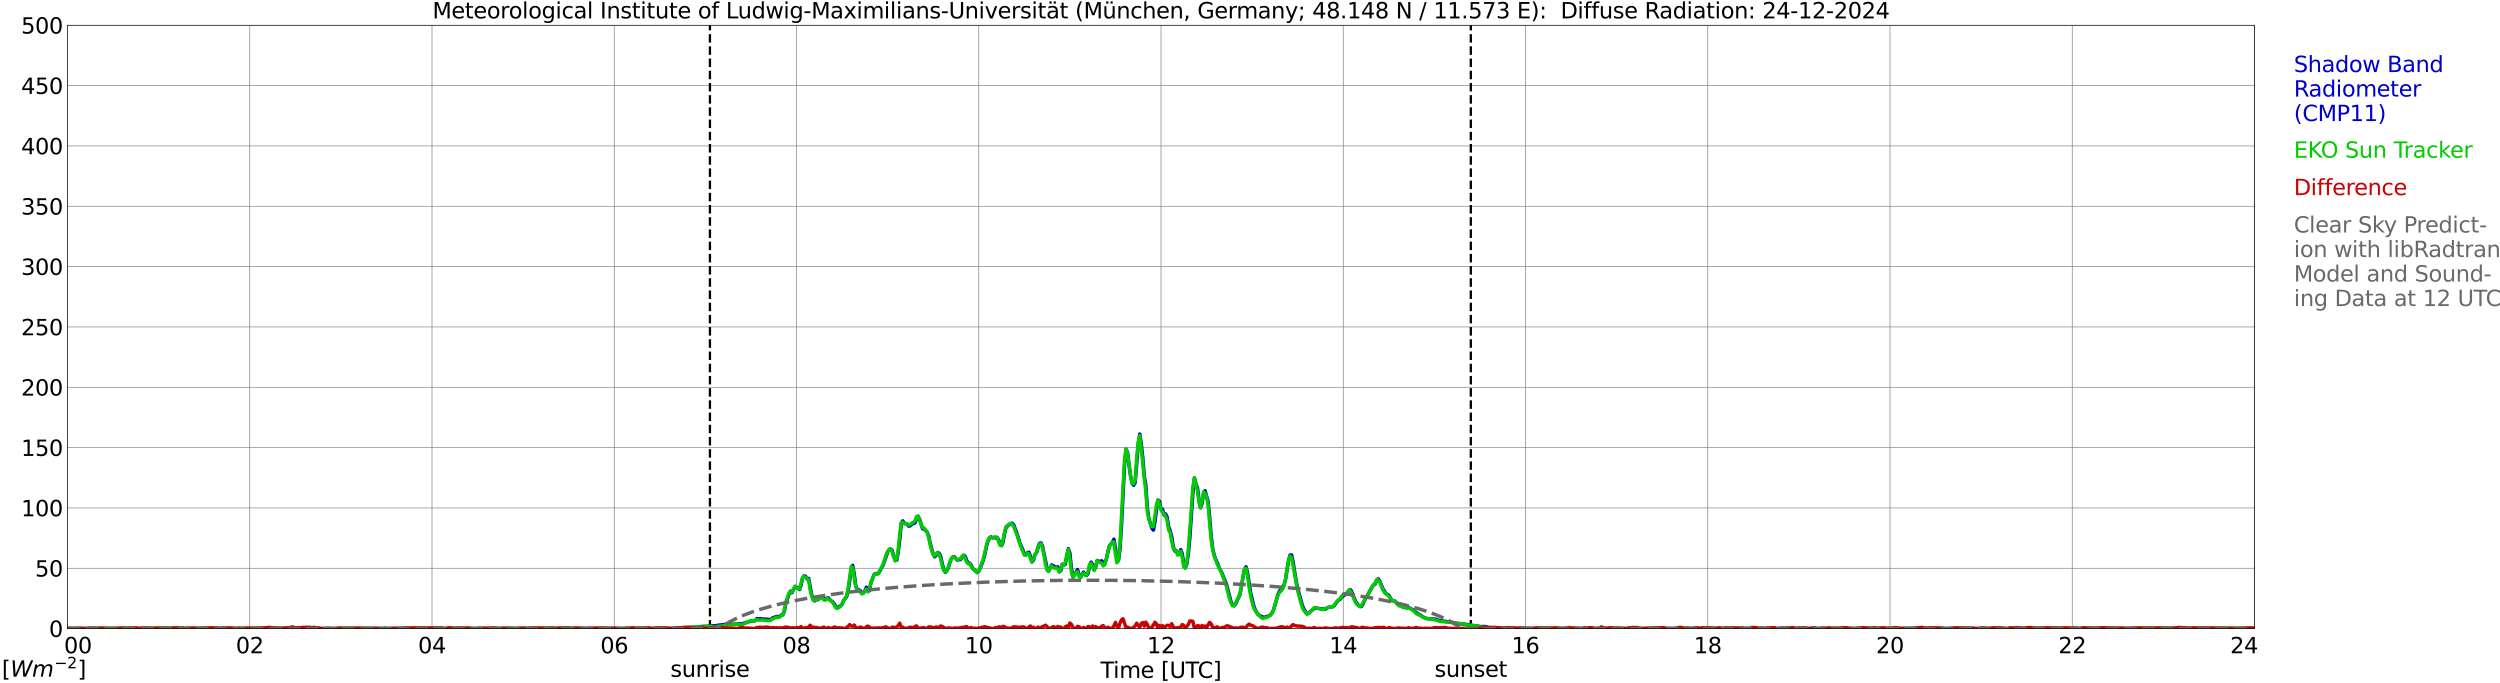 <?xml version="1.0" encoding="utf-8" standalone="no"?>
<!DOCTYPE svg PUBLIC "-//W3C//DTD SVG 1.1//EN"
  "http://www.w3.org/Graphics/SVG/1.1/DTD/svg11.dtd">
<svg xmlns:xlink="http://www.w3.org/1999/xlink" width="1085.4pt" height="296.64pt" viewBox="0 0 1085.4 296.64" xmlns="http://www.w3.org/2000/svg" version="1.1">
 <defs>
  <style type="text/css">*{stroke-linejoin: round; stroke-linecap: butt}</style>
 </defs>
 <g id="figure_1">
  <g id="patch_1">
   <path d="M 0 296.64 
L 1085.4 296.64 
L 1085.4 0 
L 0 0 
z
" style="fill: #ffffff"/>
  </g>
  <g id="axes_1">
   <g id="patch_2">
    <path d="M 29.306 272.909 
L 978.814 272.909 
L 978.814 10.976 
L 29.306 10.976 
z
" style="fill: #ffffff"/>
   </g>
   <g id="patch_3">
    <path d="M 978.814 272.909 
L 978.814 272.909 
L 978.814 10.976 
L 978.814 10.976 
z
" clip-path="url(#p24b0cf09cb)" style="fill: #d3d3d3; opacity: 0.25; stroke: #d3d3d3; stroke-linejoin: miter"/>
   </g>
   <g id="matplotlib.axis_1">
    <g id="xtick_1">
     <g id="line2d_1">
      <path d="M 29.306 272.909 
L 29.306 10.976 
" clip-path="url(#p24b0cf09cb)" style="fill: none; stroke: #808080; stroke-width: 0.3; stroke-linecap: square"/>
     </g>
     <g id="line2d_2"/>
     <g id="text_1">
      <!--    00 -->
      <g transform="translate(18.733 283.627) scale(0.095 -0.095)">
       <defs>
        <path id="DejaVuSans-20" transform="scale(0.016)"/>
        <path id="DejaVuSans-30" d="M 2034 4250 
Q 1547 4250 1301 3770 
Q 1056 3291 1056 2328 
Q 1056 1369 1301 889 
Q 1547 409 2034 409 
Q 2525 409 2770 889 
Q 3016 1369 3016 2328 
Q 3016 3291 2770 3770 
Q 2525 4250 2034 4250 
z
M 2034 4750 
Q 2819 4750 3233 4129 
Q 3647 3509 3647 2328 
Q 3647 1150 3233 529 
Q 2819 -91 2034 -91 
Q 1250 -91 836 529 
Q 422 1150 422 2328 
Q 422 3509 836 4129 
Q 1250 4750 2034 4750 
z
" transform="scale(0.016)"/>
       </defs>
       <use xlink:href="#DejaVuSans-20"/>
       <use xlink:href="#DejaVuSans-20" transform="translate(31.787 0)"/>
       <use xlink:href="#DejaVuSans-20" transform="translate(63.574 0)"/>
       <use xlink:href="#DejaVuSans-30" transform="translate(95.361 0)"/>
       <use xlink:href="#DejaVuSans-30" transform="translate(158.984 0)"/>
      </g>
     </g>
    </g>
    <g id="xtick_2">
     <g id="line2d_3">
      <path d="M 108.431 272.909 
L 108.431 10.976 
" clip-path="url(#p24b0cf09cb)" style="fill: none; stroke: #808080; stroke-width: 0.3; stroke-linecap: square"/>
     </g>
     <g id="line2d_4"/>
     <g id="text_2">
      <!-- 02 -->
      <g transform="translate(102.387 283.627) scale(0.095 -0.095)">
       <defs>
        <path id="DejaVuSans-32" d="M 1228 531 
L 3431 531 
L 3431 0 
L 469 0 
L 469 531 
Q 828 903 1448 1529 
Q 2069 2156 2228 2338 
Q 2531 2678 2651 2914 
Q 2772 3150 2772 3378 
Q 2772 3750 2511 3984 
Q 2250 4219 1831 4219 
Q 1534 4219 1204 4116 
Q 875 4013 500 3803 
L 500 4441 
Q 881 4594 1212 4672 
Q 1544 4750 1819 4750 
Q 2544 4750 2975 4387 
Q 3406 4025 3406 3419 
Q 3406 3131 3298 2873 
Q 3191 2616 2906 2266 
Q 2828 2175 2409 1742 
Q 1991 1309 1228 531 
z
" transform="scale(0.016)"/>
       </defs>
       <use xlink:href="#DejaVuSans-30"/>
       <use xlink:href="#DejaVuSans-32" transform="translate(63.623 0)"/>
      </g>
     </g>
    </g>
    <g id="xtick_3">
     <g id="line2d_5">
      <path d="M 187.557 272.909 
L 187.557 10.976 
" clip-path="url(#p24b0cf09cb)" style="fill: none; stroke: #808080; stroke-width: 0.3; stroke-linecap: square"/>
     </g>
     <g id="line2d_6"/>
     <g id="text_3">
      <!-- 04 -->
      <g transform="translate(181.513 283.627) scale(0.095 -0.095)">
       <defs>
        <path id="DejaVuSans-34" d="M 2419 4116 
L 825 1625 
L 2419 1625 
L 2419 4116 
z
M 2253 4666 
L 3047 4666 
L 3047 1625 
L 3713 1625 
L 3713 1100 
L 3047 1100 
L 3047 0 
L 2419 0 
L 2419 1100 
L 313 1100 
L 313 1709 
L 2253 4666 
z
" transform="scale(0.016)"/>
       </defs>
       <use xlink:href="#DejaVuSans-30"/>
       <use xlink:href="#DejaVuSans-34" transform="translate(63.623 0)"/>
      </g>
     </g>
    </g>
    <g id="xtick_4">
     <g id="line2d_7">
      <path d="M 266.683 272.909 
L 266.683 10.976 
" clip-path="url(#p24b0cf09cb)" style="fill: none; stroke: #808080; stroke-width: 0.3; stroke-linecap: square"/>
     </g>
     <g id="line2d_8"/>
     <g id="text_4">
      <!-- 06 -->
      <g transform="translate(260.638 283.627) scale(0.095 -0.095)">
       <defs>
        <path id="DejaVuSans-36" d="M 2113 2584 
Q 1688 2584 1439 2293 
Q 1191 2003 1191 1497 
Q 1191 994 1439 701 
Q 1688 409 2113 409 
Q 2538 409 2786 701 
Q 3034 994 3034 1497 
Q 3034 2003 2786 2293 
Q 2538 2584 2113 2584 
z
M 3366 4563 
L 3366 3988 
Q 3128 4100 2886 4159 
Q 2644 4219 2406 4219 
Q 1781 4219 1451 3797 
Q 1122 3375 1075 2522 
Q 1259 2794 1537 2939 
Q 1816 3084 2150 3084 
Q 2853 3084 3261 2657 
Q 3669 2231 3669 1497 
Q 3669 778 3244 343 
Q 2819 -91 2113 -91 
Q 1303 -91 875 529 
Q 447 1150 447 2328 
Q 447 3434 972 4092 
Q 1497 4750 2381 4750 
Q 2619 4750 2861 4703 
Q 3103 4656 3366 4563 
z
" transform="scale(0.016)"/>
       </defs>
       <use xlink:href="#DejaVuSans-30"/>
       <use xlink:href="#DejaVuSans-36" transform="translate(63.623 0)"/>
      </g>
     </g>
    </g>
    <g id="xtick_5">
     <g id="line2d_9">
      <path d="M 345.808 272.909 
L 345.808 10.976 
" clip-path="url(#p24b0cf09cb)" style="fill: none; stroke: #808080; stroke-width: 0.3; stroke-linecap: square"/>
     </g>
     <g id="line2d_10"/>
     <g id="text_5">
      <!-- 08 -->
      <g transform="translate(339.764 283.627) scale(0.095 -0.095)">
       <defs>
        <path id="DejaVuSans-38" d="M 2034 2216 
Q 1584 2216 1326 1975 
Q 1069 1734 1069 1313 
Q 1069 891 1326 650 
Q 1584 409 2034 409 
Q 2484 409 2743 651 
Q 3003 894 3003 1313 
Q 3003 1734 2745 1975 
Q 2488 2216 2034 2216 
z
M 1403 2484 
Q 997 2584 770 2862 
Q 544 3141 544 3541 
Q 544 4100 942 4425 
Q 1341 4750 2034 4750 
Q 2731 4750 3128 4425 
Q 3525 4100 3525 3541 
Q 3525 3141 3298 2862 
Q 3072 2584 2669 2484 
Q 3125 2378 3379 2068 
Q 3634 1759 3634 1313 
Q 3634 634 3220 271 
Q 2806 -91 2034 -91 
Q 1263 -91 848 271 
Q 434 634 434 1313 
Q 434 1759 690 2068 
Q 947 2378 1403 2484 
z
M 1172 3481 
Q 1172 3119 1398 2916 
Q 1625 2713 2034 2713 
Q 2441 2713 2670 2916 
Q 2900 3119 2900 3481 
Q 2900 3844 2670 4047 
Q 2441 4250 2034 4250 
Q 1625 4250 1398 4047 
Q 1172 3844 1172 3481 
z
" transform="scale(0.016)"/>
       </defs>
       <use xlink:href="#DejaVuSans-30"/>
       <use xlink:href="#DejaVuSans-38" transform="translate(63.623 0)"/>
      </g>
     </g>
    </g>
    <g id="xtick_6">
     <g id="line2d_11">
      <path d="M 424.934 272.909 
L 424.934 10.976 
" clip-path="url(#p24b0cf09cb)" style="fill: none; stroke: #808080; stroke-width: 0.3; stroke-linecap: square"/>
     </g>
     <g id="line2d_12"/>
     <g id="text_6">
      <!-- 10 -->
      <g transform="translate(418.89 283.627) scale(0.095 -0.095)">
       <defs>
        <path id="DejaVuSans-31" d="M 794 531 
L 1825 531 
L 1825 4091 
L 703 3866 
L 703 4441 
L 1819 4666 
L 2450 4666 
L 2450 531 
L 3481 531 
L 3481 0 
L 794 0 
L 794 531 
z
" transform="scale(0.016)"/>
       </defs>
       <use xlink:href="#DejaVuSans-31"/>
       <use xlink:href="#DejaVuSans-30" transform="translate(63.623 0)"/>
      </g>
     </g>
    </g>
    <g id="xtick_7">
     <g id="line2d_13">
      <path d="M 504.06 272.909 
L 504.06 10.976 
" clip-path="url(#p24b0cf09cb)" style="fill: none; stroke: #808080; stroke-width: 0.3; stroke-linecap: square"/>
     </g>
     <g id="line2d_14"/>
     <g id="text_7">
      <!-- 12 -->
      <g transform="translate(498.015 283.627) scale(0.095 -0.095)">
       <use xlink:href="#DejaVuSans-31"/>
       <use xlink:href="#DejaVuSans-32" transform="translate(63.623 0)"/>
      </g>
     </g>
    </g>
    <g id="xtick_8">
     <g id="line2d_15">
      <path d="M 583.185 272.909 
L 583.185 10.976 
" clip-path="url(#p24b0cf09cb)" style="fill: none; stroke: #808080; stroke-width: 0.3; stroke-linecap: square"/>
     </g>
     <g id="line2d_16"/>
     <g id="text_8">
      <!-- 14 -->
      <g transform="translate(577.141 283.627) scale(0.095 -0.095)">
       <use xlink:href="#DejaVuSans-31"/>
       <use xlink:href="#DejaVuSans-34" transform="translate(63.623 0)"/>
      </g>
     </g>
    </g>
    <g id="xtick_9">
     <g id="line2d_17">
      <path d="M 662.311 272.909 
L 662.311 10.976 
" clip-path="url(#p24b0cf09cb)" style="fill: none; stroke: #808080; stroke-width: 0.3; stroke-linecap: square"/>
     </g>
     <g id="line2d_18"/>
     <g id="text_9">
      <!-- 16 -->
      <g transform="translate(656.267 283.627) scale(0.095 -0.095)">
       <use xlink:href="#DejaVuSans-31"/>
       <use xlink:href="#DejaVuSans-36" transform="translate(63.623 0)"/>
      </g>
     </g>
    </g>
    <g id="xtick_10">
     <g id="line2d_19">
      <path d="M 741.437 272.909 
L 741.437 10.976 
" clip-path="url(#p24b0cf09cb)" style="fill: none; stroke: #808080; stroke-width: 0.3; stroke-linecap: square"/>
     </g>
     <g id="line2d_20"/>
     <g id="text_10">
      <!-- 18 -->
      <g transform="translate(735.392 283.627) scale(0.095 -0.095)">
       <use xlink:href="#DejaVuSans-31"/>
       <use xlink:href="#DejaVuSans-38" transform="translate(63.623 0)"/>
      </g>
     </g>
    </g>
    <g id="xtick_11">
     <g id="line2d_21">
      <path d="M 820.562 272.909 
L 820.562 10.976 
" clip-path="url(#p24b0cf09cb)" style="fill: none; stroke: #808080; stroke-width: 0.3; stroke-linecap: square"/>
     </g>
     <g id="line2d_22"/>
     <g id="text_11">
      <!-- 20 -->
      <g transform="translate(814.518 283.627) scale(0.095 -0.095)">
       <use xlink:href="#DejaVuSans-32"/>
       <use xlink:href="#DejaVuSans-30" transform="translate(63.623 0)"/>
      </g>
     </g>
    </g>
    <g id="xtick_12">
     <g id="line2d_23">
      <path d="M 899.688 272.909 
L 899.688 10.976 
" clip-path="url(#p24b0cf09cb)" style="fill: none; stroke: #808080; stroke-width: 0.3; stroke-linecap: square"/>
     </g>
     <g id="line2d_24"/>
     <g id="text_12">
      <!-- 22 -->
      <g transform="translate(893.644 283.627) scale(0.095 -0.095)">
       <use xlink:href="#DejaVuSans-32"/>
       <use xlink:href="#DejaVuSans-32" transform="translate(63.623 0)"/>
      </g>
     </g>
    </g>
    <g id="xtick_13">
     <g id="line2d_25">
      <path d="M 978.814 272.909 
L 978.814 10.976 
" clip-path="url(#p24b0cf09cb)" style="fill: none; stroke: #808080; stroke-width: 0.3; stroke-linecap: square"/>
     </g>
     <g id="line2d_26"/>
     <g id="text_13">
      <!-- 24    -->
      <g transform="translate(968.241 283.627) scale(0.095 -0.095)">
       <use xlink:href="#DejaVuSans-32"/>
       <use xlink:href="#DejaVuSans-34" transform="translate(63.623 0)"/>
       <use xlink:href="#DejaVuSans-20" transform="translate(127.246 0)"/>
       <use xlink:href="#DejaVuSans-20" transform="translate(159.033 0)"/>
       <use xlink:href="#DejaVuSans-20" transform="translate(190.82 0)"/>
      </g>
     </g>
    </g>
    <g id="text_14">
     <!-- Time [UTC] -->
     <g transform="translate(477.806 294.322) scale(0.095 -0.095)">
      <defs>
       <path id="DejaVuSans-54" d="M -19 4666 
L 3928 4666 
L 3928 4134 
L 2272 4134 
L 2272 0 
L 1638 0 
L 1638 4134 
L -19 4134 
L -19 4666 
z
" transform="scale(0.016)"/>
       <path id="DejaVuSans-69" d="M 603 3500 
L 1178 3500 
L 1178 0 
L 603 0 
L 603 3500 
z
M 603 4863 
L 1178 4863 
L 1178 4134 
L 603 4134 
L 603 4863 
z
" transform="scale(0.016)"/>
       <path id="DejaVuSans-6d" d="M 3328 2828 
Q 3544 3216 3844 3400 
Q 4144 3584 4550 3584 
Q 5097 3584 5394 3201 
Q 5691 2819 5691 2113 
L 5691 0 
L 5113 0 
L 5113 2094 
Q 5113 2597 4934 2840 
Q 4756 3084 4391 3084 
Q 3944 3084 3684 2787 
Q 3425 2491 3425 1978 
L 3425 0 
L 2847 0 
L 2847 2094 
Q 2847 2600 2669 2842 
Q 2491 3084 2119 3084 
Q 1678 3084 1418 2786 
Q 1159 2488 1159 1978 
L 1159 0 
L 581 0 
L 581 3500 
L 1159 3500 
L 1159 2956 
Q 1356 3278 1631 3431 
Q 1906 3584 2284 3584 
Q 2666 3584 2933 3390 
Q 3200 3197 3328 2828 
z
" transform="scale(0.016)"/>
       <path id="DejaVuSans-65" d="M 3597 1894 
L 3597 1613 
L 953 1613 
Q 991 1019 1311 708 
Q 1631 397 2203 397 
Q 2534 397 2845 478 
Q 3156 559 3463 722 
L 3463 178 
Q 3153 47 2828 -22 
Q 2503 -91 2169 -91 
Q 1331 -91 842 396 
Q 353 884 353 1716 
Q 353 2575 817 3079 
Q 1281 3584 2069 3584 
Q 2775 3584 3186 3129 
Q 3597 2675 3597 1894 
z
M 3022 2063 
Q 3016 2534 2758 2815 
Q 2500 3097 2075 3097 
Q 1594 3097 1305 2825 
Q 1016 2553 972 2059 
L 3022 2063 
z
" transform="scale(0.016)"/>
       <path id="DejaVuSans-5b" d="M 550 4863 
L 1875 4863 
L 1875 4416 
L 1125 4416 
L 1125 -397 
L 1875 -397 
L 1875 -844 
L 550 -844 
L 550 4863 
z
" transform="scale(0.016)"/>
       <path id="DejaVuSans-55" d="M 556 4666 
L 1191 4666 
L 1191 1831 
Q 1191 1081 1462 751 
Q 1734 422 2344 422 
Q 2950 422 3222 751 
Q 3494 1081 3494 1831 
L 3494 4666 
L 4128 4666 
L 4128 1753 
Q 4128 841 3676 375 
Q 3225 -91 2344 -91 
Q 1459 -91 1007 375 
Q 556 841 556 1753 
L 556 4666 
z
" transform="scale(0.016)"/>
       <path id="DejaVuSans-43" d="M 4122 4306 
L 4122 3641 
Q 3803 3938 3442 4084 
Q 3081 4231 2675 4231 
Q 1875 4231 1450 3742 
Q 1025 3253 1025 2328 
Q 1025 1406 1450 917 
Q 1875 428 2675 428 
Q 3081 428 3442 575 
Q 3803 722 4122 1019 
L 4122 359 
Q 3791 134 3420 21 
Q 3050 -91 2638 -91 
Q 1578 -91 968 557 
Q 359 1206 359 2328 
Q 359 3453 968 4101 
Q 1578 4750 2638 4750 
Q 3056 4750 3426 4639 
Q 3797 4528 4122 4306 
z
" transform="scale(0.016)"/>
       <path id="DejaVuSans-5d" d="M 1947 4863 
L 1947 -844 
L 622 -844 
L 622 -397 
L 1369 -397 
L 1369 4416 
L 622 4416 
L 622 4863 
L 1947 4863 
z
" transform="scale(0.016)"/>
      </defs>
      <use xlink:href="#DejaVuSans-54"/>
      <use xlink:href="#DejaVuSans-69" transform="translate(57.959 0)"/>
      <use xlink:href="#DejaVuSans-6d" transform="translate(85.742 0)"/>
      <use xlink:href="#DejaVuSans-65" transform="translate(183.154 0)"/>
      <use xlink:href="#DejaVuSans-20" transform="translate(244.678 0)"/>
      <use xlink:href="#DejaVuSans-5b" transform="translate(276.465 0)"/>
      <use xlink:href="#DejaVuSans-55" transform="translate(315.479 0)"/>
      <use xlink:href="#DejaVuSans-54" transform="translate(388.672 0)"/>
      <use xlink:href="#DejaVuSans-43" transform="translate(443.881 0)"/>
      <use xlink:href="#DejaVuSans-5d" transform="translate(513.705 0)"/>
     </g>
    </g>
   </g>
   <g id="matplotlib.axis_2">
    <g id="ytick_1">
     <g id="line2d_27">
      <path d="M 29.306 272.909 
L 978.814 272.909 
" clip-path="url(#p24b0cf09cb)" style="fill: none; stroke: #808080; stroke-width: 0.3; stroke-linecap: square"/>
     </g>
     <g id="line2d_28"/>
     <g id="text_15">
      <!-- 0 -->
      <g transform="translate(21.261 276.518) scale(0.095 -0.095)">
       <use xlink:href="#DejaVuSans-30"/>
      </g>
     </g>
    </g>
    <g id="ytick_2">
     <g id="line2d_29">
      <path d="M 29.306 246.715 
L 978.814 246.715 
" clip-path="url(#p24b0cf09cb)" style="fill: none; stroke: #808080; stroke-width: 0.3; stroke-linecap: square"/>
     </g>
     <g id="line2d_30"/>
     <g id="text_16">
      <!-- 50 -->
      <g transform="translate(15.217 250.325) scale(0.095 -0.095)">
       <defs>
        <path id="DejaVuSans-35" d="M 691 4666 
L 3169 4666 
L 3169 4134 
L 1269 4134 
L 1269 2991 
Q 1406 3038 1543 3061 
Q 1681 3084 1819 3084 
Q 2600 3084 3056 2656 
Q 3513 2228 3513 1497 
Q 3513 744 3044 326 
Q 2575 -91 1722 -91 
Q 1428 -91 1123 -41 
Q 819 9 494 109 
L 494 744 
Q 775 591 1075 516 
Q 1375 441 1709 441 
Q 2250 441 2565 725 
Q 2881 1009 2881 1497 
Q 2881 1984 2565 2268 
Q 2250 2553 1709 2553 
Q 1456 2553 1204 2497 
Q 953 2441 691 2322 
L 691 4666 
z
" transform="scale(0.016)"/>
       </defs>
       <use xlink:href="#DejaVuSans-35"/>
       <use xlink:href="#DejaVuSans-30" transform="translate(63.623 0)"/>
      </g>
     </g>
    </g>
    <g id="ytick_3">
     <g id="line2d_31">
      <path d="M 29.306 220.522 
L 978.814 220.522 
" clip-path="url(#p24b0cf09cb)" style="fill: none; stroke: #808080; stroke-width: 0.3; stroke-linecap: square"/>
     </g>
     <g id="line2d_32"/>
     <g id="text_17">
      <!-- 100 -->
      <g transform="translate(9.173 224.131) scale(0.095 -0.095)">
       <use xlink:href="#DejaVuSans-31"/>
       <use xlink:href="#DejaVuSans-30" transform="translate(63.623 0)"/>
       <use xlink:href="#DejaVuSans-30" transform="translate(127.246 0)"/>
      </g>
     </g>
    </g>
    <g id="ytick_4">
     <g id="line2d_33">
      <path d="M 29.306 194.329 
L 978.814 194.329 
" clip-path="url(#p24b0cf09cb)" style="fill: none; stroke: #808080; stroke-width: 0.3; stroke-linecap: square"/>
     </g>
     <g id="line2d_34"/>
     <g id="text_18">
      <!-- 150 -->
      <g transform="translate(9.173 197.938) scale(0.095 -0.095)">
       <use xlink:href="#DejaVuSans-31"/>
       <use xlink:href="#DejaVuSans-35" transform="translate(63.623 0)"/>
       <use xlink:href="#DejaVuSans-30" transform="translate(127.246 0)"/>
      </g>
     </g>
    </g>
    <g id="ytick_5">
     <g id="line2d_35">
      <path d="M 29.306 168.136 
L 978.814 168.136 
" clip-path="url(#p24b0cf09cb)" style="fill: none; stroke: #808080; stroke-width: 0.3; stroke-linecap: square"/>
     </g>
     <g id="line2d_36"/>
     <g id="text_19">
      <!-- 200 -->
      <g transform="translate(9.173 171.745) scale(0.095 -0.095)">
       <use xlink:href="#DejaVuSans-32"/>
       <use xlink:href="#DejaVuSans-30" transform="translate(63.623 0)"/>
       <use xlink:href="#DejaVuSans-30" transform="translate(127.246 0)"/>
      </g>
     </g>
    </g>
    <g id="ytick_6">
     <g id="line2d_37">
      <path d="M 29.306 141.942 
L 978.814 141.942 
" clip-path="url(#p24b0cf09cb)" style="fill: none; stroke: #808080; stroke-width: 0.3; stroke-linecap: square"/>
     </g>
     <g id="line2d_38"/>
     <g id="text_20">
      <!-- 250 -->
      <g transform="translate(9.173 145.551) scale(0.095 -0.095)">
       <use xlink:href="#DejaVuSans-32"/>
       <use xlink:href="#DejaVuSans-35" transform="translate(63.623 0)"/>
       <use xlink:href="#DejaVuSans-30" transform="translate(127.246 0)"/>
      </g>
     </g>
    </g>
    <g id="ytick_7">
     <g id="line2d_39">
      <path d="M 29.306 115.749 
L 978.814 115.749 
" clip-path="url(#p24b0cf09cb)" style="fill: none; stroke: #808080; stroke-width: 0.3; stroke-linecap: square"/>
     </g>
     <g id="line2d_40"/>
     <g id="text_21">
      <!-- 300 -->
      <g transform="translate(9.173 119.358) scale(0.095 -0.095)">
       <defs>
        <path id="DejaVuSans-33" d="M 2597 2516 
Q 3050 2419 3304 2112 
Q 3559 1806 3559 1356 
Q 3559 666 3084 287 
Q 2609 -91 1734 -91 
Q 1441 -91 1130 -33 
Q 819 25 488 141 
L 488 750 
Q 750 597 1062 519 
Q 1375 441 1716 441 
Q 2309 441 2620 675 
Q 2931 909 2931 1356 
Q 2931 1769 2642 2001 
Q 2353 2234 1838 2234 
L 1294 2234 
L 1294 2753 
L 1863 2753 
Q 2328 2753 2575 2939 
Q 2822 3125 2822 3475 
Q 2822 3834 2567 4026 
Q 2313 4219 1838 4219 
Q 1578 4219 1281 4162 
Q 984 4106 628 3988 
L 628 4550 
Q 988 4650 1302 4700 
Q 1616 4750 1894 4750 
Q 2613 4750 3031 4423 
Q 3450 4097 3450 3541 
Q 3450 3153 3228 2886 
Q 3006 2619 2597 2516 
z
" transform="scale(0.016)"/>
       </defs>
       <use xlink:href="#DejaVuSans-33"/>
       <use xlink:href="#DejaVuSans-30" transform="translate(63.623 0)"/>
       <use xlink:href="#DejaVuSans-30" transform="translate(127.246 0)"/>
      </g>
     </g>
    </g>
    <g id="ytick_8">
     <g id="line2d_41">
      <path d="M 29.306 89.556 
L 978.814 89.556 
" clip-path="url(#p24b0cf09cb)" style="fill: none; stroke: #808080; stroke-width: 0.3; stroke-linecap: square"/>
     </g>
     <g id="line2d_42"/>
     <g id="text_22">
      <!-- 350 -->
      <g transform="translate(9.173 93.165) scale(0.095 -0.095)">
       <use xlink:href="#DejaVuSans-33"/>
       <use xlink:href="#DejaVuSans-35" transform="translate(63.623 0)"/>
       <use xlink:href="#DejaVuSans-30" transform="translate(127.246 0)"/>
      </g>
     </g>
    </g>
    <g id="ytick_9">
     <g id="line2d_43">
      <path d="M 29.306 63.362 
L 978.814 63.362 
" clip-path="url(#p24b0cf09cb)" style="fill: none; stroke: #808080; stroke-width: 0.3; stroke-linecap: square"/>
     </g>
     <g id="line2d_44"/>
     <g id="text_23">
      <!-- 400 -->
      <g transform="translate(9.173 66.972) scale(0.095 -0.095)">
       <use xlink:href="#DejaVuSans-34"/>
       <use xlink:href="#DejaVuSans-30" transform="translate(63.623 0)"/>
       <use xlink:href="#DejaVuSans-30" transform="translate(127.246 0)"/>
      </g>
     </g>
    </g>
    <g id="ytick_10">
     <g id="line2d_45">
      <path d="M 29.306 37.169 
L 978.814 37.169 
" clip-path="url(#p24b0cf09cb)" style="fill: none; stroke: #808080; stroke-width: 0.3; stroke-linecap: square"/>
     </g>
     <g id="line2d_46"/>
     <g id="text_24">
      <!-- 450 -->
      <g transform="translate(9.173 40.778) scale(0.095 -0.095)">
       <use xlink:href="#DejaVuSans-34"/>
       <use xlink:href="#DejaVuSans-35" transform="translate(63.623 0)"/>
       <use xlink:href="#DejaVuSans-30" transform="translate(127.246 0)"/>
      </g>
     </g>
    </g>
    <g id="ytick_11">
     <g id="line2d_47">
      <path d="M 29.306 10.976 
L 978.814 10.976 
" clip-path="url(#p24b0cf09cb)" style="fill: none; stroke: #808080; stroke-width: 0.3; stroke-linecap: square"/>
     </g>
     <g id="line2d_48"/>
     <g id="text_25">
      <!-- 500 -->
      <g transform="translate(9.173 14.585) scale(0.095 -0.095)">
       <use xlink:href="#DejaVuSans-35"/>
       <use xlink:href="#DejaVuSans-30" transform="translate(63.623 0)"/>
       <use xlink:href="#DejaVuSans-30" transform="translate(127.246 0)"/>
      </g>
     </g>
    </g>
   </g>
   <g id="line2d_49">
    <path d="M 308.224 272.909 
L 308.224 10.976 
" clip-path="url(#p24b0cf09cb)" style="fill: none; stroke-dasharray: 3.7,1.6; stroke-dashoffset: 0; stroke: #000000"/>
   </g>
   <g id="line2d_50">
    <path d="M 638.573 272.909 
L 638.573 10.976 
" clip-path="url(#p24b0cf09cb)" style="fill: none; stroke-dasharray: 3.7,1.6; stroke-dashoffset: 0; stroke: #000000"/>
   </g>
   <g id="line2d_51">
    <path d="M 29.306 272.909 
L 300.311 272.909 
L 300.971 272.374 
L 301.63 272.474 
L 302.949 272.17 
L 304.927 271.971 
L 307.564 271.872 
L 309.543 271.667 
L 310.861 271.667 
L 311.521 271.468 
L 312.839 271.363 
L 315.477 270.96 
L 316.136 271.164 
L 318.114 271.065 
L 320.093 270.86 
L 322.071 270.86 
L 326.686 269.451 
L 327.346 269.755 
L 328.005 269.252 
L 328.665 268.545 
L 329.324 268.849 
L 329.983 268.545 
L 330.643 268.744 
L 333.28 268.849 
L 334.599 269.048 
L 335.258 268.341 
L 337.236 267.639 
L 337.896 267.838 
L 338.555 267.539 
L 339.215 267.031 
L 339.874 266.931 
L 340.533 265.323 
L 341.193 261.997 
L 342.512 258.068 
L 343.171 256.658 
L 343.83 257.36 
L 345.149 254.642 
L 346.468 255.244 
L 347.127 255.951 
L 347.787 254.139 
L 348.446 250.917 
L 349.105 250.005 
L 349.765 250.21 
L 350.424 251.42 
L 351.083 251.116 
L 352.402 258.167 
L 353.062 260.085 
L 353.721 260.886 
L 354.38 260.085 
L 355.04 260.383 
L 355.699 259.781 
L 356.359 259.377 
L 357.018 259.278 
L 358.337 260.383 
L 358.996 259.681 
L 359.655 259.576 
L 360.315 260.483 
L 361.634 261.394 
L 362.293 262.301 
L 362.952 263.505 
L 363.612 263.809 
L 364.93 263.002 
L 365.59 262.4 
L 366.249 260.687 
L 367.568 259.073 
L 368.227 256.355 
L 368.887 252.227 
L 369.546 247.087 
L 370.206 245.474 
L 370.865 249.099 
L 371.524 254.238 
L 372.184 255.852 
L 373.502 256.355 
L 374.162 257.36 
L 374.821 257.565 
L 375.481 256.454 
L 376.14 254.945 
L 376.799 255.951 
L 377.459 256.454 
L 378.118 252.929 
L 378.777 251.42 
L 379.437 249.502 
L 380.096 249 
L 380.756 249.099 
L 381.415 248.9 
L 383.393 245.374 
L 385.371 239.732 
L 386.031 238.522 
L 386.69 238.323 
L 387.349 238.926 
L 388.009 241.346 
L 388.668 243.258 
L 389.328 243.158 
L 389.987 239.633 
L 390.646 234.19 
L 391.306 227.238 
L 391.965 226.133 
L 392.624 227.238 
L 393.284 227.343 
L 393.943 227.642 
L 394.603 228.448 
L 395.262 228.249 
L 395.921 227.542 
L 397.24 227.039 
L 397.899 225.426 
L 398.559 224.215 
L 399.218 225.326 
L 400.537 229.559 
L 401.196 229.658 
L 402.515 230.968 
L 403.175 232.582 
L 403.834 235.803 
L 405.153 240.639 
L 405.812 241.749 
L 406.471 241.042 
L 407.131 239.832 
L 407.79 240.235 
L 408.45 241.749 
L 409.109 244.871 
L 409.768 247.287 
L 410.428 248.497 
L 411.087 247.789 
L 411.746 246.48 
L 412.406 244.264 
L 413.065 242.551 
L 413.725 241.749 
L 414.384 241.749 
L 415.043 242.656 
L 415.703 243.158 
L 416.362 242.954 
L 417.022 242.954 
L 418.34 241.042 
L 419 241.445 
L 419.659 243.158 
L 420.318 244.468 
L 420.978 244.468 
L 421.637 245.275 
L 422.297 246.784 
L 422.956 247.287 
L 424.275 248.596 
L 424.934 247.994 
L 425.593 246.684 
L 426.912 243.158 
L 427.572 240.738 
L 428.231 237.516 
L 428.89 235.096 
L 429.55 233.687 
L 430.209 233.084 
L 430.869 233.488 
L 431.528 233.284 
L 432.187 233.587 
L 432.847 233.284 
L 433.506 234.289 
L 434.165 236.002 
L 434.825 236.909 
L 435.484 235.4 
L 436.144 231.67 
L 436.803 228.951 
L 438.122 227.741 
L 438.781 227.343 
L 439.44 227.139 
L 440.1 227.846 
L 441.419 231.272 
L 442.737 235.599 
L 444.056 238.622 
L 444.716 240.335 
L 445.375 240.942 
L 446.034 240.036 
L 446.694 239.732 
L 447.353 241.346 
L 448.012 243.965 
L 448.672 243.258 
L 449.331 240.838 
L 449.991 239.931 
L 451.309 235.903 
L 451.969 235.704 
L 452.628 237.213 
L 453.947 243.562 
L 454.606 246.883 
L 455.266 247.894 
L 455.925 246.883 
L 456.584 245.275 
L 457.244 245.573 
L 457.903 246.076 
L 458.563 246.281 
L 459.222 246.076 
L 459.881 247.789 
L 460.541 247.789 
L 461.2 244.971 
L 461.859 245.374 
L 462.519 244.971 
L 463.838 238.218 
L 464.497 240.136 
L 465.156 246.585 
L 465.816 250.309 
L 466.475 249.707 
L 467.794 247.287 
L 468.453 249.403 
L 469.113 250.713 
L 469.772 249.403 
L 470.431 248.397 
L 471.091 249.502 
L 471.75 249.906 
L 472.409 249 
L 473.069 245.678 
L 473.728 244.065 
L 474.388 245.17 
L 475.047 247.491 
L 475.706 246.181 
L 476.366 243.358 
L 477.025 243.562 
L 477.685 243.965 
L 478.344 243.457 
L 479.003 244.468 
L 479.663 244.667 
L 480.322 242.755 
L 481.641 237.013 
L 482.3 236.306 
L 482.96 235.4 
L 483.619 234.09 
L 484.278 237.82 
L 484.938 243.358 
L 485.597 243.358 
L 486.256 238.522 
L 486.916 228.144 
L 488.235 201.852 
L 488.894 195.104 
L 489.553 196.513 
L 490.213 202.255 
L 490.872 206.786 
L 491.532 209.914 
L 492.191 210.715 
L 492.85 209.511 
L 494.169 193.187 
L 494.828 188.451 
L 495.488 192.584 
L 496.147 198.729 
L 496.807 206.687 
L 497.466 210.616 
L 498.125 220.491 
L 498.785 225.122 
L 500.103 229.355 
L 500.763 230.161 
L 501.422 226.735 
L 502.082 221.297 
L 502.741 217.164 
L 503.4 217.568 
L 504.06 221.093 
L 504.719 221.093 
L 505.379 223.613 
L 506.038 223.11 
L 506.697 224.42 
L 507.357 228.653 
L 508.016 230.36 
L 508.675 232.781 
L 509.335 237.013 
L 509.994 239.229 
L 510.654 239.025 
L 511.313 240.539 
L 511.972 240.639 
L 512.632 238.622 
L 513.291 240.44 
L 513.95 244.871 
L 514.61 246.585 
L 515.269 244.871 
L 515.929 240.44 
L 516.588 233.383 
L 517.907 214.246 
L 518.566 207.494 
L 519.226 210.113 
L 519.885 211.726 
L 520.544 216.866 
L 521.204 220.491 
L 521.863 218.778 
L 522.522 214.445 
L 523.182 213.036 
L 524.501 217.667 
L 525.16 224.215 
L 525.819 232.377 
L 526.479 238.019 
L 527.138 240.942 
L 527.797 242.855 
L 528.457 244.164 
L 529.116 246.076 
L 530.435 248.596 
L 531.754 251.823 
L 532.413 253.332 
L 534.391 260.991 
L 535.051 262.5 
L 535.71 263.002 
L 536.369 262.4 
L 538.348 258.068 
L 539.007 254.642 
L 539.666 250.514 
L 540.326 247.187 
L 540.985 246.076 
L 541.644 248.696 
L 542.963 257.261 
L 544.282 262.803 
L 544.941 264.616 
L 545.601 265.926 
L 546.26 266.832 
L 547.579 267.639 
L 548.898 268.042 
L 550.876 267.434 
L 551.535 267.031 
L 552.195 266.23 
L 552.854 264.92 
L 553.513 262.803 
L 554.832 258.068 
L 555.491 256.658 
L 556.81 255.045 
L 557.47 253.835 
L 558.129 251.619 
L 559.448 243.358 
L 560.107 240.942 
L 560.766 240.942 
L 561.426 244.065 
L 562.745 252.326 
L 563.404 255.448 
L 565.382 262.704 
L 566.042 264.312 
L 567.36 266.528 
L 568.02 266.329 
L 569.998 264.616 
L 570.657 264.213 
L 571.317 264.014 
L 575.273 264.516 
L 575.932 264.213 
L 576.592 263.71 
L 578.57 263.406 
L 579.229 263.002 
L 580.548 261.19 
L 581.207 260.483 
L 581.867 260.184 
L 582.526 259.173 
L 583.845 258.267 
L 584.504 257.968 
L 585.164 257.161 
L 585.823 256.156 
L 586.482 256.156 
L 587.142 257.565 
L 588.46 260.991 
L 589.779 262.803 
L 590.439 263.306 
L 591.098 263.306 
L 591.757 262.301 
L 592.417 260.687 
L 594.395 257.261 
L 595.714 254.846 
L 596.373 253.934 
L 597.032 253.536 
L 597.692 252.022 
L 598.351 251.315 
L 599.011 252.227 
L 600.329 255.448 
L 601.648 257.664 
L 602.967 258.372 
L 604.286 260.687 
L 605.604 260.991 
L 606.923 262.4 
L 608.242 263.102 
L 609.561 263.71 
L 610.879 263.909 
L 611.539 263.809 
L 612.198 264.014 
L 614.176 265.323 
L 615.495 266.429 
L 616.814 267.136 
L 618.133 268.042 
L 619.451 268.545 
L 620.77 268.645 
L 622.089 268.744 
L 623.408 268.849 
L 624.726 269.352 
L 631.32 270.358 
L 631.98 270.562 
L 633.298 270.661 
L 643.189 272.071 
L 643.848 271.971 
L 645.167 272.071 
L 645.827 272.909 
L 978.154 272.909 
L 978.154 272.909 
" clip-path="url(#p24b0cf09cb)" style="fill: none; stroke: #0000cc; stroke-width: 1.5; stroke-linecap: square"/>
   </g>
   <g id="line2d_52">
    <path d="M 28.646 272.694 
L 31.943 272.833 
L 34.581 272.754 
L 36.559 272.958 
L 38.537 272.722 
L 41.834 272.73 
L 42.493 272.837 
L 43.153 272.723 
L 48.428 272.817 
L 50.406 272.78 
L 51.725 272.812 
L 53.703 272.643 
L 54.362 272.775 
L 55.681 272.691 
L 57 272.662 
L 57.659 272.73 
L 58.978 272.651 
L 60.297 272.955 
L 60.956 272.752 
L 62.275 272.667 
L 63.594 272.669 
L 66.89 272.764 
L 68.209 272.622 
L 70.187 272.719 
L 75.462 272.658 
L 77.441 272.587 
L 78.1 272.719 
L 79.419 272.628 
L 80.078 272.824 
L 80.737 272.836 
L 81.397 272.671 
L 82.056 272.75 
L 84.034 272.724 
L 86.013 272.761 
L 87.991 272.759 
L 91.288 272.63 
L 92.606 272.665 
L 93.925 272.63 
L 95.244 272.84 
L 96.563 272.679 
L 99.2 272.677 
L 101.838 272.77 
L 102.497 272.834 
L 103.816 272.671 
L 104.475 272.807 
L 106.453 272.768 
L 113.707 272.672 
L 115.025 272.612 
L 115.685 272.613 
L 116.344 272.441 
L 117.003 272.428 
L 118.982 272.624 
L 122.938 272.77 
L 124.257 272.629 
L 126.235 272.464 
L 126.894 272.241 
L 128.213 272.572 
L 128.872 272.589 
L 129.532 272.476 
L 130.191 272.658 
L 131.51 272.409 
L 132.169 272.506 
L 132.829 272.355 
L 133.488 272.442 
L 134.807 272.406 
L 135.466 272.696 
L 136.125 272.398 
L 138.763 272.756 
L 139.422 272.933 
L 141.4 272.883 
L 142.06 272.774 
L 145.357 272.998 
L 147.335 272.684 
L 148.654 272.741 
L 154.588 272.756 
L 155.907 272.801 
L 157.885 272.737 
L 165.798 272.871 
L 167.116 272.783 
L 168.435 272.872 
L 175.029 272.762 
L 176.348 272.603 
L 178.985 272.738 
L 180.304 272.627 
L 186.898 272.679 
L 190.854 272.668 
L 191.513 272.613 
L 192.832 272.867 
L 193.492 272.899 
L 194.81 272.592 
L 198.107 272.779 
L 198.767 272.67 
L 199.426 272.718 
L 200.745 272.679 
L 202.063 272.742 
L 202.723 272.684 
L 206.02 272.911 
L 207.998 272.766 
L 209.976 272.747 
L 211.295 272.87 
L 211.954 272.753 
L 212.614 272.784 
L 213.932 272.641 
L 215.91 272.804 
L 217.889 272.871 
L 218.548 272.741 
L 219.207 272.822 
L 220.526 272.715 
L 224.482 272.867 
L 225.142 272.729 
L 225.801 272.841 
L 226.461 272.743 
L 227.12 272.862 
L 227.779 272.704 
L 229.098 272.837 
L 229.757 272.723 
L 231.736 272.716 
L 233.714 272.657 
L 235.033 272.776 
L 235.692 272.688 
L 237.67 272.756 
L 239.648 272.63 
L 241.626 272.794 
L 242.945 272.699 
L 243.604 272.768 
L 245.583 272.63 
L 246.901 272.655 
L 248.22 272.821 
L 249.539 272.682 
L 252.176 272.786 
L 252.836 272.732 
L 254.814 272.877 
L 255.473 272.75 
L 257.451 272.823 
L 258.111 272.963 
L 258.77 272.744 
L 262.067 272.693 
L 262.726 272.808 
L 263.386 272.725 
L 264.705 272.792 
L 266.683 272.771 
L 267.342 272.775 
L 268.002 272.892 
L 268.661 272.74 
L 269.32 272.896 
L 271.298 272.845 
L 271.958 272.71 
L 273.936 272.755 
L 274.595 272.609 
L 275.914 272.835 
L 277.233 272.649 
L 277.892 272.801 
L 278.552 272.698 
L 280.53 272.698 
L 281.189 272.631 
L 283.167 272.996 
L 284.486 272.661 
L 286.464 272.613 
L 287.783 272.6 
L 289.761 272.687 
L 291.08 272.86 
L 292.399 272.734 
L 293.058 272.746 
L 293.717 272.565 
L 295.696 272.553 
L 296.355 272.444 
L 298.992 272.382 
L 302.289 272.228 
L 303.608 272.211 
L 304.927 272.22 
L 305.586 272.229 
L 306.246 272.014 
L 308.883 271.869 
L 310.202 272.198 
L 312.18 271.806 
L 313.499 271.772 
L 314.158 271.641 
L 314.818 271.357 
L 316.136 271.308 
L 317.455 271.386 
L 318.114 271.174 
L 318.774 271.126 
L 319.433 270.912 
L 320.093 270.865 
L 321.411 271.375 
L 322.73 271.037 
L 323.39 270.658 
L 324.049 270.41 
L 324.708 269.896 
L 325.368 269.752 
L 326.027 269.366 
L 326.686 269.487 
L 327.346 269.786 
L 328.005 269.101 
L 328.665 269.059 
L 329.324 269.262 
L 330.643 269.166 
L 332.621 269.409 
L 333.28 269.484 
L 334.599 269.371 
L 335.258 268.649 
L 335.918 268.582 
L 336.577 268.16 
L 337.236 267.998 
L 337.896 268.074 
L 338.555 267.822 
L 339.215 267.37 
L 339.874 266.784 
L 340.533 264.774 
L 341.193 261.333 
L 342.512 257.618 
L 343.171 256.929 
L 343.83 257.104 
L 345.149 254.507 
L 345.808 255.376 
L 346.468 255.594 
L 347.127 255.615 
L 348.446 250.714 
L 349.105 250.186 
L 351.083 251.771 
L 351.743 256.299 
L 352.402 258.808 
L 353.062 260.657 
L 353.721 260.459 
L 354.38 260.601 
L 355.04 259.995 
L 356.359 259.555 
L 357.018 259.665 
L 357.677 260.437 
L 358.337 260.551 
L 358.996 259.804 
L 359.655 260.037 
L 360.315 260.673 
L 360.974 261.038 
L 361.634 261.724 
L 362.293 262.996 
L 362.952 264.022 
L 363.612 264.066 
L 364.271 263.777 
L 364.93 263.256 
L 367.568 258.615 
L 368.227 255.403 
L 369.546 245.975 
L 370.206 246.46 
L 371.524 254.715 
L 372.184 256.008 
L 373.502 257.014 
L 374.162 257.857 
L 374.821 257.618 
L 375.481 256.489 
L 376.14 255.718 
L 376.799 257.006 
L 377.459 255.783 
L 378.118 253.081 
L 379.437 249.627 
L 380.096 249.144 
L 380.756 249.427 
L 381.415 248.642 
L 382.734 246.384 
L 383.393 244.937 
L 384.712 240.897 
L 385.371 239.452 
L 386.031 238.616 
L 386.69 238.343 
L 387.349 239.543 
L 388.009 241.966 
L 388.668 243.559 
L 389.328 242.463 
L 389.987 238.281 
L 390.646 231.846 
L 391.306 226.822 
L 391.965 226.758 
L 392.624 227.364 
L 393.284 227.222 
L 393.943 227.537 
L 394.603 227.999 
L 395.262 227.663 
L 395.921 227.032 
L 396.581 226.886 
L 397.24 226.162 
L 397.899 224.275 
L 398.559 223.954 
L 399.218 225.474 
L 399.878 227.682 
L 400.537 229.151 
L 401.196 229.245 
L 402.515 231.1 
L 403.175 233.308 
L 403.834 236.536 
L 404.493 238.967 
L 405.153 240.884 
L 405.812 241.334 
L 406.471 240.318 
L 407.131 239.953 
L 407.79 240.96 
L 408.45 242.863 
L 409.109 245.771 
L 409.768 247.738 
L 410.428 248.379 
L 411.087 247.649 
L 411.746 246.183 
L 412.406 244.007 
L 413.065 242.413 
L 413.725 241.734 
L 414.384 242.023 
L 415.043 242.84 
L 415.703 242.969 
L 416.362 242.707 
L 417.022 242.608 
L 417.681 241.487 
L 418.34 241.094 
L 419 242.241 
L 419.659 244.015 
L 420.318 244.767 
L 420.978 244.63 
L 422.297 246.932 
L 422.956 247.375 
L 423.615 248.128 
L 424.275 248.511 
L 424.934 247.781 
L 425.593 246.384 
L 426.912 242.514 
L 427.572 239.95 
L 428.231 236.927 
L 428.89 234.643 
L 429.55 233.368 
L 430.209 233.166 
L 430.869 233.498 
L 432.187 233.119 
L 432.847 233.41 
L 434.165 236.738 
L 434.825 236.818 
L 435.484 234.408 
L 436.144 230.856 
L 436.803 228.672 
L 438.122 227.582 
L 438.781 227.249 
L 439.44 227.57 
L 440.1 228.631 
L 441.419 231.954 
L 442.737 236.11 
L 444.716 241.005 
L 445.375 240.926 
L 446.034 240.204 
L 446.694 240.408 
L 447.353 242.483 
L 448.012 243.937 
L 448.672 242.619 
L 449.331 240.908 
L 449.991 239.844 
L 450.65 237.361 
L 451.309 236.208 
L 451.969 236.08 
L 452.628 238.138 
L 453.287 241.209 
L 453.947 245.038 
L 454.606 247.67 
L 455.266 248.072 
L 456.584 245.681 
L 457.244 246.415 
L 457.903 246.704 
L 458.563 246.451 
L 459.222 247.011 
L 459.881 248.45 
L 460.541 247.115 
L 461.2 245.02 
L 461.859 245.375 
L 462.519 244.166 
L 463.178 240.598 
L 463.838 238.556 
L 464.497 242.554 
L 465.156 248.441 
L 465.816 250.763 
L 466.475 249.879 
L 467.134 248.407 
L 467.794 248.238 
L 468.453 250.252 
L 469.113 250.892 
L 469.772 249.437 
L 470.431 248.883 
L 471.091 249.625 
L 471.75 249.735 
L 472.409 248.092 
L 473.069 244.985 
L 473.728 244.58 
L 474.388 246.311 
L 475.047 247.665 
L 476.366 243.302 
L 477.025 243.996 
L 478.344 244.539 
L 479.003 245.742 
L 479.663 245.073 
L 480.322 242.811 
L 480.981 239.338 
L 481.641 237.177 
L 482.3 236.513 
L 482.96 235.304 
L 483.619 235.291 
L 484.278 240.52 
L 484.938 244.355 
L 485.597 243.105 
L 486.256 236.174 
L 488.235 199.489 
L 488.894 194.787 
L 489.553 197.142 
L 490.872 206.712 
L 491.532 210.01 
L 492.191 210.085 
L 492.85 208.364 
L 493.51 198.697 
L 494.169 191.88 
L 494.828 189.074 
L 495.488 194.726 
L 496.807 207.76 
L 497.466 213.407 
L 498.125 222.276 
L 498.785 225.222 
L 499.444 227.423 
L 500.103 228.705 
L 500.763 228.578 
L 502.082 219.224 
L 502.741 216.992 
L 503.4 218.964 
L 504.06 221.368 
L 505.379 223.204 
L 506.038 224.085 
L 506.697 225.851 
L 507.357 230.031 
L 508.016 231.182 
L 508.675 234.909 
L 509.335 237.898 
L 509.994 238.957 
L 510.654 239.222 
L 511.313 240.997 
L 511.972 240.277 
L 512.632 239.293 
L 513.291 242.192 
L 513.95 246.226 
L 514.61 246.461 
L 515.269 243.914 
L 515.929 238.65 
L 517.247 220.713 
L 517.907 211.141 
L 518.566 207.547 
L 519.226 210.584 
L 519.885 213.001 
L 520.544 218.026 
L 521.204 220.34 
L 521.863 217.449 
L 522.522 213.51 
L 523.182 214.153 
L 523.841 215.709 
L 524.501 219.317 
L 525.819 234.414 
L 526.479 238.661 
L 527.138 241.254 
L 528.457 244.942 
L 529.116 246.337 
L 529.776 247.373 
L 531.754 252.483 
L 532.413 254.454 
L 533.732 259.648 
L 534.391 261.636 
L 535.051 262.959 
L 535.71 263.063 
L 536.369 262.099 
L 537.029 260.586 
L 537.688 259.467 
L 538.348 257.609 
L 540.326 246.988 
L 540.985 246.678 
L 541.644 250.09 
L 542.304 254.871 
L 542.963 258.708 
L 543.623 261.549 
L 544.282 263.753 
L 544.941 265.099 
L 546.26 266.935 
L 547.579 268.184 
L 548.238 268.503 
L 550.216 267.986 
L 551.535 267.033 
L 552.195 266.347 
L 552.854 264.948 
L 553.513 262.883 
L 554.173 260.447 
L 554.832 258.451 
L 555.491 257.241 
L 556.151 256.637 
L 556.81 255.808 
L 557.47 254.374 
L 558.129 251.582 
L 558.788 246.821 
L 559.448 243.29 
L 560.107 241.425 
L 560.766 242.141 
L 563.404 256.49 
L 564.723 261.479 
L 565.382 263.674 
L 566.042 265.073 
L 567.36 266.465 
L 568.02 266.424 
L 568.679 265.904 
L 570.657 263.75 
L 571.317 263.952 
L 571.976 264.008 
L 573.295 264.38 
L 574.613 264.661 
L 575.273 264.189 
L 577.91 263.401 
L 578.57 263.45 
L 579.229 262.772 
L 579.889 261.763 
L 581.207 260.313 
L 581.867 259.831 
L 582.526 258.739 
L 583.185 258.185 
L 584.504 257.594 
L 585.164 256.783 
L 585.823 256.23 
L 586.482 256.869 
L 587.801 259.975 
L 588.46 261.474 
L 589.12 262.429 
L 590.439 263.397 
L 591.098 262.876 
L 596.373 253.772 
L 597.032 253.149 
L 597.692 251.589 
L 598.351 251.753 
L 599.011 252.696 
L 600.329 255.962 
L 600.989 257.154 
L 602.967 258.805 
L 604.286 260.789 
L 604.945 260.832 
L 605.604 261.014 
L 606.923 262.64 
L 607.582 263.077 
L 608.242 263.24 
L 608.901 263.591 
L 609.561 263.79 
L 610.22 263.756 
L 611.539 264.203 
L 612.198 264.108 
L 614.176 265.624 
L 614.836 266.424 
L 616.814 267.327 
L 618.133 267.994 
L 618.792 268.536 
L 619.451 268.553 
L 620.111 268.709 
L 620.77 268.658 
L 623.408 269.228 
L 624.067 269.371 
L 624.726 269.676 
L 625.386 269.813 
L 626.045 269.802 
L 628.023 270.107 
L 628.683 270.033 
L 631.32 270.417 
L 631.98 270.706 
L 632.639 270.844 
L 633.958 270.833 
L 635.276 270.839 
L 637.255 271.402 
L 637.914 271.477 
L 638.573 271.379 
L 639.233 271.606 
L 640.552 271.698 
L 641.87 272.094 
L 644.508 272.396 
L 645.167 272.473 
L 645.827 272.311 
L 646.486 272.435 
L 649.123 272.44 
L 652.42 272.697 
L 655.058 272.469 
L 655.717 272.621 
L 656.377 272.513 
L 659.014 272.836 
L 659.674 272.658 
L 660.333 272.644 
L 660.992 272.774 
L 661.652 272.64 
L 662.311 272.821 
L 664.289 272.795 
L 665.608 272.859 
L 666.927 272.689 
L 669.564 272.656 
L 670.224 272.734 
L 671.542 272.661 
L 673.521 272.763 
L 674.18 272.775 
L 675.499 272.561 
L 678.136 272.861 
L 678.796 272.765 
L 680.114 272.768 
L 680.774 272.553 
L 681.433 272.473 
L 682.092 272.741 
L 684.071 272.715 
L 686.708 272.866 
L 687.368 272.767 
L 688.027 272.525 
L 688.686 272.769 
L 690.005 272.578 
L 690.664 272.514 
L 693.302 272.994 
L 693.961 272.739 
L 694.621 272.846 
L 695.28 272.222 
L 695.939 272.572 
L 697.918 272.859 
L 699.236 272.552 
L 701.215 272.695 
L 702.533 272.724 
L 706.49 272.926 
L 707.149 272.622 
L 709.127 272.434 
L 709.786 272.532 
L 710.446 272.455 
L 711.105 272.538 
L 711.765 272.794 
L 713.083 272.882 
L 713.743 272.939 
L 716.38 272.741 
L 717.04 272.813 
L 717.699 272.711 
L 719.018 272.647 
L 719.677 272.538 
L 722.315 272.579 
L 723.633 272.904 
L 724.293 272.806 
L 724.952 272.917 
L 725.612 272.834 
L 726.271 272.964 
L 729.568 272.412 
L 731.546 272.844 
L 732.205 272.643 
L 734.843 272.912 
L 735.502 272.62 
L 736.162 272.68 
L 736.821 272.593 
L 738.14 272.863 
L 738.799 272.635 
L 739.459 272.536 
L 740.118 272.66 
L 741.437 272.555 
L 745.393 272.822 
L 746.052 272.659 
L 746.712 272.635 
L 747.371 272.836 
L 748.69 272.766 
L 749.349 272.579 
L 751.327 272.738 
L 751.987 272.541 
L 753.965 272.831 
L 754.624 272.655 
L 755.284 272.811 
L 755.943 272.645 
L 756.602 272.601 
L 757.262 272.826 
L 757.921 272.849 
L 758.581 272.755 
L 759.24 272.954 
L 759.899 272.767 
L 760.559 272.445 
L 761.878 272.516 
L 763.856 272.766 
L 765.174 272.703 
L 765.834 272.887 
L 766.493 272.821 
L 767.153 272.621 
L 770.449 272.556 
L 771.109 272.824 
L 771.768 272.892 
L 773.746 272.68 
L 775.065 272.788 
L 775.725 272.598 
L 776.384 272.756 
L 778.362 272.546 
L 779.681 272.817 
L 780.34 272.808 
L 781 272.638 
L 782.318 272.635 
L 783.637 272.646 
L 784.956 272.881 
L 785.615 272.864 
L 786.934 272.683 
L 787.593 272.661 
L 789.572 272.949 
L 791.55 272.678 
L 792.868 272.825 
L 794.187 272.638 
L 794.847 272.768 
L 795.506 272.729 
L 796.165 272.839 
L 796.825 272.729 
L 798.803 272.775 
L 800.122 272.477 
L 800.781 272.584 
L 801.44 272.515 
L 802.759 272.893 
L 803.419 272.708 
L 804.737 272.987 
L 808.694 272.492 
L 809.353 272.647 
L 811.99 272.669 
L 812.65 272.741 
L 813.969 272.485 
L 814.628 272.725 
L 815.287 272.791 
L 817.265 272.572 
L 819.244 272.828 
L 819.903 272.696 
L 820.562 272.862 
L 822.541 272.527 
L 823.2 272.474 
L 823.859 272.706 
L 825.837 272.92 
L 826.497 272.755 
L 827.156 272.854 
L 827.816 272.797 
L 828.475 272.857 
L 830.453 272.778 
L 831.772 272.73 
L 832.431 272.556 
L 833.75 272.524 
L 834.409 272.427 
L 837.047 272.757 
L 837.706 272.575 
L 840.344 272.619 
L 842.322 272.76 
L 842.981 272.674 
L 844.959 272.982 
L 846.938 272.782 
L 847.597 272.769 
L 848.256 272.563 
L 849.575 272.705 
L 850.235 272.6 
L 851.553 272.653 
L 856.828 272.776 
L 858.147 272.992 
L 859.466 272.827 
L 860.125 272.657 
L 863.422 272.825 
L 866.06 272.613 
L 867.378 272.55 
L 868.697 272.636 
L 869.357 272.657 
L 870.016 272.822 
L 871.994 272.896 
L 872.653 272.588 
L 873.972 272.718 
L 875.291 272.465 
L 877.269 272.674 
L 877.929 272.681 
L 878.588 272.805 
L 879.907 272.52 
L 881.885 272.503 
L 882.544 272.626 
L 883.863 272.711 
L 885.841 272.758 
L 886.5 272.646 
L 887.819 272.65 
L 889.138 272.656 
L 889.797 272.762 
L 890.457 272.628 
L 891.116 272.699 
L 891.775 272.611 
L 894.413 272.726 
L 896.391 272.632 
L 897.71 272.65 
L 900.347 272.636 
L 902.985 272.86 
L 904.304 272.603 
L 905.622 272.644 
L 906.941 272.709 
L 907.601 272.629 
L 908.919 272.751 
L 910.238 272.699 
L 912.216 272.585 
L 913.535 272.604 
L 917.491 272.659 
L 918.81 272.737 
L 924.745 272.799 
L 926.723 272.682 
L 934.635 272.66 
L 937.932 272.701 
L 944.526 272.697 
L 945.845 272.453 
L 949.142 272.565 
L 949.801 272.705 
L 958.373 272.626 
L 961.67 272.745 
L 962.989 272.736 
L 964.307 272.721 
L 967.604 272.749 
L 968.923 272.814 
L 977.495 272.653 
L 978.154 272.708 
L 978.154 272.708 
" clip-path="url(#p24b0cf09cb)" style="fill: none; stroke: #00cc00; stroke-width: 1.5; stroke-linecap: square"/>
   </g>
   <g id="line2d_53">
    <path d="M 29.306 272.739 
L 30.625 272.806 
L 31.943 272.833 
L 34.581 272.754 
L 36.559 272.859 
L 37.878 272.84 
L 38.537 272.722 
L 41.834 272.73 
L 42.493 272.837 
L 43.153 272.723 
L 48.428 272.817 
L 50.406 272.78 
L 51.725 272.812 
L 53.703 272.643 
L 54.362 272.775 
L 55.681 272.691 
L 57 272.662 
L 57.659 272.73 
L 58.978 272.651 
L 60.297 272.863 
L 61.615 272.677 
L 64.253 272.701 
L 66.231 272.809 
L 69.528 272.695 
L 72.166 272.723 
L 72.825 272.676 
L 73.484 272.82 
L 75.462 272.658 
L 77.441 272.587 
L 78.1 272.719 
L 79.419 272.628 
L 80.078 272.824 
L 80.737 272.836 
L 81.397 272.671 
L 82.056 272.75 
L 84.034 272.724 
L 86.013 272.761 
L 87.991 272.759 
L 91.288 272.63 
L 92.606 272.665 
L 93.925 272.63 
L 95.244 272.84 
L 96.563 272.679 
L 99.2 272.677 
L 101.838 272.77 
L 102.497 272.834 
L 103.816 272.671 
L 104.475 272.807 
L 106.453 272.768 
L 113.707 272.672 
L 115.025 272.612 
L 115.685 272.613 
L 116.344 272.441 
L 117.003 272.428 
L 118.982 272.624 
L 122.938 272.77 
L 124.257 272.629 
L 126.235 272.464 
L 126.894 272.241 
L 128.213 272.572 
L 128.872 272.589 
L 129.532 272.476 
L 130.191 272.658 
L 131.51 272.409 
L 132.169 272.506 
L 132.829 272.355 
L 133.488 272.442 
L 134.807 272.406 
L 135.466 272.696 
L 136.125 272.398 
L 138.763 272.756 
L 139.422 272.885 
L 141.4 272.883 
L 142.06 272.774 
L 144.697 272.858 
L 147.994 272.768 
L 150.632 272.757 
L 151.291 272.788 
L 152.61 272.715 
L 165.798 272.871 
L 167.116 272.783 
L 168.435 272.872 
L 175.029 272.762 
L 176.348 272.603 
L 178.985 272.738 
L 180.304 272.627 
L 186.898 272.679 
L 190.854 272.668 
L 191.513 272.613 
L 192.832 272.867 
L 193.492 272.899 
L 194.81 272.592 
L 198.107 272.779 
L 198.767 272.67 
L 199.426 272.718 
L 200.745 272.679 
L 202.063 272.742 
L 202.723 272.684 
L 206.02 272.907 
L 207.998 272.766 
L 209.976 272.747 
L 211.295 272.87 
L 211.954 272.753 
L 212.614 272.784 
L 213.932 272.641 
L 215.91 272.804 
L 217.889 272.871 
L 218.548 272.741 
L 219.207 272.822 
L 220.526 272.715 
L 224.482 272.867 
L 225.142 272.729 
L 225.801 272.841 
L 226.461 272.743 
L 227.12 272.862 
L 227.779 272.704 
L 229.098 272.837 
L 229.757 272.723 
L 231.736 272.716 
L 233.714 272.657 
L 235.033 272.776 
L 235.692 272.688 
L 237.67 272.756 
L 239.648 272.63 
L 241.626 272.794 
L 242.945 272.699 
L 243.604 272.768 
L 245.583 272.63 
L 246.901 272.655 
L 248.22 272.821 
L 249.539 272.682 
L 252.176 272.786 
L 252.836 272.732 
L 254.814 272.877 
L 255.473 272.75 
L 258.77 272.744 
L 262.067 272.693 
L 262.726 272.808 
L 263.386 272.725 
L 264.705 272.792 
L 266.683 272.771 
L 267.342 272.775 
L 268.002 272.892 
L 268.661 272.74 
L 269.32 272.896 
L 271.298 272.845 
L 271.958 272.71 
L 273.936 272.755 
L 274.595 272.609 
L 275.914 272.835 
L 277.233 272.649 
L 277.892 272.801 
L 278.552 272.698 
L 280.53 272.698 
L 281.189 272.631 
L 283.167 272.821 
L 283.827 272.822 
L 285.145 272.609 
L 288.442 272.614 
L 290.42 272.823 
L 291.08 272.86 
L 292.399 272.734 
L 293.058 272.746 
L 293.717 272.565 
L 295.696 272.553 
L 296.355 272.444 
L 298.992 272.382 
L 300.311 272.358 
L 300.971 272.771 
L 301.63 272.575 
L 302.289 272.867 
L 305.586 272.651 
L 306.905 272.816 
L 307.564 272.88 
L 310.202 272.378 
L 310.861 272.527 
L 311.521 272.364 
L 312.18 272.571 
L 313.499 272.401 
L 314.818 272.716 
L 315.477 272.568 
L 316.136 272.765 
L 319.433 272.758 
L 320.093 272.904 
L 321.411 272.494 
L 322.73 272.533 
L 323.39 272.708 
L 324.708 272.646 
L 325.368 272.806 
L 326.027 272.724 
L 326.686 272.873 
L 327.346 272.878 
L 328.005 272.758 
L 328.665 272.395 
L 329.324 272.495 
L 329.983 272.253 
L 330.643 272.486 
L 331.302 272.377 
L 331.961 272.38 
L 332.621 272.244 
L 333.28 272.274 
L 334.599 272.585 
L 335.258 272.601 
L 335.918 272.469 
L 336.577 272.691 
L 337.236 272.549 
L 337.896 272.673 
L 339.215 272.57 
L 339.874 272.761 
L 340.533 272.36 
L 341.193 272.245 
L 342.512 272.459 
L 343.171 272.638 
L 343.83 272.653 
L 344.49 272.546 
L 345.149 272.774 
L 345.808 272.478 
L 347.127 272.572 
L 347.787 272.046 
L 348.446 272.706 
L 349.105 272.728 
L 349.765 272.426 
L 350.424 272.7 
L 351.083 272.254 
L 351.743 271.455 
L 352.402 272.268 
L 355.04 272.52 
L 355.699 272.877 
L 357.018 272.522 
L 357.677 272.253 
L 358.337 272.741 
L 358.996 272.786 
L 359.655 272.448 
L 360.315 272.719 
L 360.974 272.861 
L 362.293 272.214 
L 363.612 272.652 
L 364.271 272.538 
L 364.93 272.656 
L 365.59 272.594 
L 366.249 272.907 
L 366.909 272.854 
L 368.227 271.958 
L 368.887 271.202 
L 369.546 271.796 
L 370.206 271.923 
L 370.865 271.367 
L 371.524 272.432 
L 372.184 272.752 
L 373.502 272.249 
L 374.162 272.412 
L 374.821 272.855 
L 375.481 272.874 
L 376.14 272.136 
L 376.799 271.854 
L 377.459 272.238 
L 378.118 272.756 
L 382.074 272.603 
L 382.734 272.708 
L 383.393 272.471 
L 384.712 272.161 
L 385.371 272.628 
L 386.69 272.889 
L 387.349 272.291 
L 388.009 272.289 
L 388.668 272.607 
L 389.328 272.213 
L 389.987 271.557 
L 390.646 270.565 
L 391.306 272.492 
L 391.965 272.283 
L 392.624 272.783 
L 393.943 272.804 
L 394.603 272.46 
L 395.262 272.322 
L 396.581 272.557 
L 397.24 272.032 
L 397.899 271.758 
L 398.559 272.647 
L 399.878 272.769 
L 400.537 272.501 
L 401.196 272.495 
L 401.856 272.869 
L 402.515 272.777 
L 403.175 272.183 
L 404.493 272.265 
L 405.153 272.664 
L 405.812 272.494 
L 406.471 272.185 
L 407.131 272.788 
L 407.79 272.184 
L 408.45 271.795 
L 409.109 272.01 
L 410.428 272.791 
L 411.087 272.769 
L 411.746 272.612 
L 413.065 272.771 
L 413.725 272.894 
L 414.384 272.635 
L 415.703 272.72 
L 417.022 272.563 
L 417.681 272.348 
L 418.34 272.857 
L 419 272.113 
L 419.659 272.052 
L 420.318 272.61 
L 420.978 272.747 
L 421.637 272.437 
L 422.297 272.76 
L 423.615 272.775 
L 424.275 272.823 
L 427.572 272.12 
L 428.89 272.456 
L 430.869 272.898 
L 431.528 272.869 
L 432.187 272.44 
L 432.847 272.783 
L 433.506 272.2 
L 434.165 272.173 
L 434.825 272.818 
L 435.484 271.917 
L 436.144 272.095 
L 436.803 272.63 
L 438.781 272.815 
L 440.1 272.124 
L 441.419 272.227 
L 442.737 272.398 
L 443.397 272.22 
L 444.056 272.164 
L 444.716 272.239 
L 445.375 272.892 
L 446.034 272.741 
L 447.353 271.772 
L 448.012 272.881 
L 448.672 272.27 
L 449.331 272.839 
L 449.991 272.822 
L 450.65 272.25 
L 451.309 272.604 
L 451.969 272.532 
L 452.628 271.983 
L 453.287 271.836 
L 453.947 271.433 
L 455.266 272.731 
L 455.925 272.838 
L 457.244 272.067 
L 457.903 272.282 
L 458.563 272.738 
L 459.222 271.974 
L 459.881 272.248 
L 460.541 272.234 
L 461.2 272.86 
L 461.859 272.908 
L 462.519 272.104 
L 463.178 271.758 
L 463.838 272.571 
L 464.497 270.49 
L 465.156 271.052 
L 465.816 272.455 
L 466.475 272.736 
L 467.134 272.819 
L 467.794 271.957 
L 468.453 272.06 
L 469.113 272.729 
L 469.772 272.875 
L 470.431 272.423 
L 471.091 272.786 
L 471.75 272.737 
L 472.409 272.001 
L 473.728 272.394 
L 474.388 271.768 
L 475.047 272.734 
L 475.706 272.049 
L 476.366 272.853 
L 477.025 272.474 
L 477.685 272.655 
L 478.344 271.826 
L 479.003 271.635 
L 479.663 272.503 
L 480.322 272.853 
L 480.981 272.315 
L 481.641 272.746 
L 482.3 272.702 
L 482.96 272.813 
L 483.619 271.708 
L 484.278 270.209 
L 484.938 271.911 
L 485.597 272.656 
L 486.256 270.56 
L 486.916 269.118 
L 487.575 268.665 
L 488.894 272.592 
L 489.553 272.28 
L 490.213 272.621 
L 490.872 272.834 
L 491.532 272.813 
L 492.85 271.763 
L 493.51 270.561 
L 494.169 271.602 
L 494.828 272.286 
L 495.488 270.767 
L 496.147 270.273 
L 496.807 271.836 
L 497.466 270.118 
L 498.125 271.124 
L 498.785 272.808 
L 499.444 272.829 
L 500.103 272.259 
L 500.763 271.325 
L 501.422 270.16 
L 502.082 270.836 
L 502.741 272.737 
L 503.4 271.513 
L 504.06 272.634 
L 504.719 271.618 
L 505.379 272.5 
L 506.697 271.477 
L 507.357 271.531 
L 508.016 272.088 
L 508.675 270.78 
L 509.335 272.025 
L 509.994 272.636 
L 510.654 272.711 
L 511.313 272.451 
L 511.972 272.547 
L 512.632 272.237 
L 513.291 271.156 
L 513.95 271.554 
L 514.61 272.785 
L 515.929 271.12 
L 516.588 269.613 
L 517.247 269.606 
L 517.907 269.804 
L 518.566 272.856 
L 519.226 272.438 
L 519.885 271.634 
L 520.544 271.749 
L 521.204 272.758 
L 521.863 271.58 
L 522.522 271.974 
L 523.182 271.792 
L 523.841 272.452 
L 525.16 270.206 
L 525.819 270.872 
L 526.479 272.267 
L 527.138 272.597 
L 527.797 272.594 
L 528.457 272.131 
L 529.116 272.648 
L 529.776 272.822 
L 530.435 272.501 
L 531.754 272.249 
L 532.413 271.787 
L 533.073 271.702 
L 534.391 272.263 
L 535.051 272.449 
L 535.71 272.849 
L 536.369 272.608 
L 537.029 272.609 
L 537.688 272.898 
L 538.348 272.45 
L 539.007 272.289 
L 539.666 272.332 
L 540.326 272.71 
L 540.985 272.308 
L 541.644 271.515 
L 542.304 270.966 
L 542.963 271.461 
L 543.623 271.544 
L 545.601 272.745 
L 546.26 272.806 
L 547.579 272.363 
L 548.238 272.243 
L 548.898 272.598 
L 549.557 272.523 
L 550.216 272.562 
L 550.876 272.823 
L 551.535 272.907 
L 552.195 272.791 
L 552.854 272.88 
L 554.173 272.745 
L 556.151 272.123 
L 556.81 272.146 
L 557.47 272.369 
L 558.129 272.872 
L 558.788 272.239 
L 559.448 272.842 
L 560.107 272.426 
L 560.766 271.711 
L 561.426 271.189 
L 562.085 271.552 
L 563.404 271.867 
L 564.063 271.772 
L 564.723 271.913 
L 565.382 271.939 
L 566.042 272.148 
L 566.701 272.588 
L 567.36 272.845 
L 568.679 272.726 
L 569.338 272.898 
L 570.657 272.446 
L 571.317 272.847 
L 572.635 272.793 
L 574.613 272.864 
L 575.273 272.581 
L 577.251 272.894 
L 578.57 272.864 
L 579.889 272.576 
L 580.548 272.725 
L 581.207 272.739 
L 582.526 272.475 
L 583.185 272.423 
L 583.845 272.559 
L 585.164 272.531 
L 585.823 272.834 
L 586.482 272.195 
L 587.142 272.166 
L 588.46 272.426 
L 589.12 272.477 
L 589.779 272.771 
L 590.439 272.819 
L 591.098 272.479 
L 591.757 272.341 
L 592.417 272.644 
L 593.076 272.591 
L 595.054 272.883 
L 596.373 272.747 
L 597.032 272.522 
L 599.011 272.439 
L 599.67 272.558 
L 600.329 272.395 
L 600.989 272.414 
L 601.648 272.882 
L 602.307 272.865 
L 602.967 272.475 
L 604.945 272.864 
L 605.604 272.885 
L 606.923 272.669 
L 607.582 272.635 
L 608.242 272.771 
L 608.901 272.724 
L 610.22 272.856 
L 610.879 272.808 
L 611.539 272.515 
L 612.198 272.815 
L 612.858 272.724 
L 613.517 272.851 
L 614.836 272.41 
L 615.495 272.647 
L 616.154 272.762 
L 616.814 272.717 
L 617.473 272.901 
L 618.792 272.713 
L 619.451 272.9 
L 620.111 272.745 
L 620.77 272.896 
L 622.089 272.726 
L 622.748 272.473 
L 624.726 272.585 
L 627.364 272.444 
L 628.023 272.557 
L 628.683 272.83 
L 629.342 272.757 
L 630.001 272.862 
L 633.298 272.767 
L 634.617 272.881 
L 635.276 272.788 
L 641.211 272.878 
L 641.87 272.786 
L 642.53 272.832 
L 645.167 272.506 
L 645.827 272.311 
L 646.486 272.435 
L 649.123 272.44 
L 652.42 272.697 
L 655.058 272.469 
L 655.717 272.621 
L 656.377 272.513 
L 659.014 272.836 
L 659.674 272.658 
L 660.333 272.644 
L 660.992 272.774 
L 661.652 272.64 
L 662.311 272.821 
L 664.289 272.795 
L 665.608 272.859 
L 666.927 272.689 
L 669.564 272.656 
L 670.224 272.734 
L 671.542 272.661 
L 673.521 272.763 
L 674.18 272.775 
L 675.499 272.561 
L 678.136 272.861 
L 678.796 272.765 
L 680.114 272.768 
L 680.774 272.553 
L 681.433 272.473 
L 682.092 272.741 
L 684.071 272.715 
L 686.708 272.866 
L 687.368 272.767 
L 688.027 272.525 
L 688.686 272.769 
L 690.005 272.578 
L 690.664 272.514 
L 692.643 272.903 
L 693.961 272.739 
L 694.621 272.846 
L 695.28 272.222 
L 695.939 272.572 
L 697.918 272.859 
L 699.236 272.552 
L 701.215 272.695 
L 702.533 272.724 
L 706.49 272.892 
L 707.149 272.622 
L 709.127 272.434 
L 709.786 272.532 
L 710.446 272.455 
L 711.105 272.538 
L 711.765 272.794 
L 713.083 272.882 
L 715.721 272.756 
L 719.018 272.647 
L 719.677 272.538 
L 722.315 272.579 
L 723.633 272.904 
L 724.293 272.806 
L 724.952 272.9 
L 726.271 272.854 
L 727.59 272.851 
L 728.909 272.464 
L 729.568 272.412 
L 731.546 272.844 
L 732.205 272.643 
L 734.843 272.906 
L 735.502 272.62 
L 736.162 272.68 
L 736.821 272.593 
L 738.14 272.863 
L 738.799 272.635 
L 739.459 272.536 
L 740.118 272.66 
L 741.437 272.555 
L 745.393 272.822 
L 746.052 272.659 
L 746.712 272.635 
L 747.371 272.836 
L 748.69 272.766 
L 749.349 272.579 
L 751.327 272.738 
L 751.987 272.541 
L 753.965 272.831 
L 754.624 272.655 
L 755.284 272.811 
L 755.943 272.645 
L 756.602 272.601 
L 757.262 272.826 
L 757.921 272.849 
L 758.581 272.755 
L 759.24 272.864 
L 759.899 272.767 
L 760.559 272.445 
L 761.878 272.516 
L 763.856 272.766 
L 765.174 272.703 
L 765.834 272.887 
L 766.493 272.821 
L 767.153 272.621 
L 770.449 272.556 
L 771.109 272.824 
L 771.768 272.892 
L 773.746 272.68 
L 775.065 272.788 
L 775.725 272.598 
L 776.384 272.756 
L 778.362 272.546 
L 779.681 272.817 
L 780.34 272.808 
L 781 272.638 
L 782.318 272.635 
L 783.637 272.646 
L 784.956 272.881 
L 785.615 272.864 
L 786.934 272.683 
L 787.593 272.661 
L 788.912 272.858 
L 790.231 272.852 
L 790.89 272.685 
L 792.209 272.742 
L 792.868 272.825 
L 794.187 272.638 
L 794.847 272.768 
L 795.506 272.729 
L 796.165 272.839 
L 796.825 272.729 
L 798.803 272.775 
L 800.122 272.477 
L 800.781 272.584 
L 801.44 272.515 
L 802.759 272.893 
L 803.419 272.708 
L 804.078 272.896 
L 804.737 272.831 
L 805.397 272.908 
L 808.694 272.492 
L 809.353 272.647 
L 811.99 272.669 
L 812.65 272.741 
L 813.969 272.485 
L 814.628 272.725 
L 815.287 272.791 
L 817.265 272.572 
L 819.244 272.828 
L 819.903 272.696 
L 820.562 272.862 
L 822.541 272.527 
L 823.2 272.474 
L 823.859 272.706 
L 825.837 272.898 
L 826.497 272.755 
L 827.156 272.854 
L 827.816 272.797 
L 828.475 272.857 
L 830.453 272.778 
L 831.772 272.73 
L 832.431 272.556 
L 833.75 272.524 
L 834.409 272.427 
L 837.047 272.757 
L 837.706 272.575 
L 840.344 272.619 
L 842.322 272.76 
L 842.981 272.674 
L 844.3 272.904 
L 844.959 272.835 
L 846.278 272.853 
L 848.916 272.631 
L 849.575 272.705 
L 850.235 272.6 
L 851.553 272.653 
L 856.828 272.776 
L 857.488 272.89 
L 858.806 272.856 
L 859.466 272.827 
L 860.125 272.657 
L 863.422 272.825 
L 866.06 272.613 
L 867.378 272.55 
L 868.697 272.636 
L 869.357 272.657 
L 870.016 272.822 
L 871.994 272.896 
L 872.653 272.588 
L 873.972 272.718 
L 875.291 272.465 
L 877.269 272.674 
L 877.929 272.681 
L 878.588 272.805 
L 879.907 272.52 
L 881.885 272.503 
L 882.544 272.626 
L 883.863 272.711 
L 885.841 272.758 
L 886.5 272.646 
L 887.819 272.65 
L 889.138 272.656 
L 889.797 272.762 
L 890.457 272.628 
L 891.116 272.699 
L 891.775 272.611 
L 894.413 272.726 
L 896.391 272.632 
L 897.71 272.65 
L 900.347 272.636 
L 902.985 272.86 
L 904.304 272.603 
L 905.622 272.644 
L 906.941 272.709 
L 907.601 272.629 
L 908.919 272.751 
L 910.238 272.699 
L 912.216 272.585 
L 913.535 272.604 
L 917.491 272.659 
L 918.81 272.737 
L 924.745 272.799 
L 926.723 272.682 
L 934.635 272.66 
L 937.932 272.701 
L 944.526 272.697 
L 945.845 272.453 
L 949.142 272.565 
L 949.801 272.705 
L 958.373 272.626 
L 961.67 272.745 
L 962.989 272.736 
L 964.307 272.721 
L 967.604 272.749 
L 968.923 272.814 
L 977.495 272.653 
L 978.154 272.708 
L 978.154 272.708 
" clip-path="url(#p24b0cf09cb)" style="fill: none; stroke: #cc0000; stroke-width: 1.5; stroke-linecap: square"/>
   </g>
   <g id="line2d_54">
    <path d="M 29.306 272.909 
L 309.543 272.909 
L 312.839 272.405 
L 316.136 270.333 
L 319.433 268.624 
L 322.73 267.165 
L 326.027 265.895 
L 329.324 264.776 
L 335.918 262.879 
L 342.512 261.319 
L 349.105 260.006 
L 355.699 258.881 
L 365.59 257.466 
L 375.481 256.304 
L 385.371 255.339 
L 398.559 254.298 
L 411.746 253.485 
L 428.231 252.735 
L 444.716 252.239 
L 461.2 251.971 
L 477.685 251.92 
L 494.169 252.083 
L 510.654 252.467 
L 527.138 253.091 
L 540.326 253.786 
L 553.513 254.685 
L 566.701 255.832 
L 576.592 256.897 
L 586.482 258.185 
L 596.373 259.767 
L 602.967 261.039 
L 609.561 262.543 
L 616.154 264.363 
L 619.451 265.432 
L 622.748 266.637 
L 626.045 268.015 
L 629.342 269.615 
L 632.639 271.518 
L 635.936 272.909 
L 975.517 272.909 
L 975.517 272.909 
" clip-path="url(#p24b0cf09cb)" style="fill: none; stroke-dasharray: 5.55,2.4; stroke-dashoffset: 0; stroke: #696969; stroke-width: 1.5"/>
   </g>
   <g id="patch_4">
    <path d="M 29.306 272.909 
L 29.306 10.976 
" style="fill: none; stroke: #000000; stroke-width: 0.3; stroke-linejoin: miter; stroke-linecap: square"/>
   </g>
   <g id="patch_5">
    <path d="M 978.814 272.909 
L 978.814 10.976 
" style="fill: none; stroke: #000000; stroke-width: 0.3; stroke-linejoin: miter; stroke-linecap: square"/>
   </g>
   <g id="patch_6">
    <path d="M 29.306 272.909 
L 978.814 272.909 
" style="fill: none; stroke: #000000; stroke-width: 0.3; stroke-linejoin: miter; stroke-linecap: square"/>
   </g>
   <g id="patch_7">
    <path d="M 29.306 10.976 
L 978.814 10.976 
" style="fill: none; stroke: #000000; stroke-width: 0.3; stroke-linejoin: miter; stroke-linecap: square"/>
   </g>
   <g id="text_26">
    <!-- sunrise -->
    <g transform="translate(291.059 293.863) scale(0.095 -0.095)">
     <defs>
      <path id="DejaVuSans-73" d="M 2834 3397 
L 2834 2853 
Q 2591 2978 2328 3040 
Q 2066 3103 1784 3103 
Q 1356 3103 1142 2972 
Q 928 2841 928 2578 
Q 928 2378 1081 2264 
Q 1234 2150 1697 2047 
L 1894 2003 
Q 2506 1872 2764 1633 
Q 3022 1394 3022 966 
Q 3022 478 2636 193 
Q 2250 -91 1575 -91 
Q 1294 -91 989 -36 
Q 684 19 347 128 
L 347 722 
Q 666 556 975 473 
Q 1284 391 1588 391 
Q 1994 391 2212 530 
Q 2431 669 2431 922 
Q 2431 1156 2273 1281 
Q 2116 1406 1581 1522 
L 1381 1569 
Q 847 1681 609 1914 
Q 372 2147 372 2553 
Q 372 3047 722 3315 
Q 1072 3584 1716 3584 
Q 2034 3584 2315 3537 
Q 2597 3491 2834 3397 
z
" transform="scale(0.016)"/>
      <path id="DejaVuSans-75" d="M 544 1381 
L 544 3500 
L 1119 3500 
L 1119 1403 
Q 1119 906 1312 657 
Q 1506 409 1894 409 
Q 2359 409 2629 706 
Q 2900 1003 2900 1516 
L 2900 3500 
L 3475 3500 
L 3475 0 
L 2900 0 
L 2900 538 
Q 2691 219 2414 64 
Q 2138 -91 1772 -91 
Q 1169 -91 856 284 
Q 544 659 544 1381 
z
M 1991 3584 
L 1991 3584 
z
" transform="scale(0.016)"/>
      <path id="DejaVuSans-6e" d="M 3513 2113 
L 3513 0 
L 2938 0 
L 2938 2094 
Q 2938 2591 2744 2837 
Q 2550 3084 2163 3084 
Q 1697 3084 1428 2787 
Q 1159 2491 1159 1978 
L 1159 0 
L 581 0 
L 581 3500 
L 1159 3500 
L 1159 2956 
Q 1366 3272 1645 3428 
Q 1925 3584 2291 3584 
Q 2894 3584 3203 3211 
Q 3513 2838 3513 2113 
z
" transform="scale(0.016)"/>
      <path id="DejaVuSans-72" d="M 2631 2963 
Q 2534 3019 2420 3045 
Q 2306 3072 2169 3072 
Q 1681 3072 1420 2755 
Q 1159 2438 1159 1844 
L 1159 0 
L 581 0 
L 581 3500 
L 1159 3500 
L 1159 2956 
Q 1341 3275 1631 3429 
Q 1922 3584 2338 3584 
Q 2397 3584 2469 3576 
Q 2541 3569 2628 3553 
L 2631 2963 
z
" transform="scale(0.016)"/>
     </defs>
     <use xlink:href="#DejaVuSans-73"/>
     <use xlink:href="#DejaVuSans-75" transform="translate(52.1 0)"/>
     <use xlink:href="#DejaVuSans-6e" transform="translate(115.479 0)"/>
     <use xlink:href="#DejaVuSans-72" transform="translate(178.857 0)"/>
     <use xlink:href="#DejaVuSans-69" transform="translate(219.971 0)"/>
     <use xlink:href="#DejaVuSans-73" transform="translate(247.754 0)"/>
     <use xlink:href="#DejaVuSans-65" transform="translate(299.854 0)"/>
    </g>
   </g>
   <g id="text_27">
    <!-- sunset -->
    <g transform="translate(622.819 293.863) scale(0.095 -0.095)">
     <defs>
      <path id="DejaVuSans-74" d="M 1172 4494 
L 1172 3500 
L 2356 3500 
L 2356 3053 
L 1172 3053 
L 1172 1153 
Q 1172 725 1289 603 
Q 1406 481 1766 481 
L 2356 481 
L 2356 0 
L 1766 0 
Q 1100 0 847 248 
Q 594 497 594 1153 
L 594 3053 
L 172 3053 
L 172 3500 
L 594 3500 
L 594 4494 
L 1172 4494 
z
" transform="scale(0.016)"/>
     </defs>
     <use xlink:href="#DejaVuSans-73"/>
     <use xlink:href="#DejaVuSans-75" transform="translate(52.1 0)"/>
     <use xlink:href="#DejaVuSans-6e" transform="translate(115.479 0)"/>
     <use xlink:href="#DejaVuSans-73" transform="translate(178.857 0)"/>
     <use xlink:href="#DejaVuSans-65" transform="translate(230.957 0)"/>
     <use xlink:href="#DejaVuSans-74" transform="translate(292.48 0)"/>
    </g>
   </g>
   <g id="text_28">
    <!-- [$Wm^{-2}$] -->
    <g transform="translate(0.821 293.863) scale(0.095 -0.095)">
     <defs>
      <path id="DejaVuSans-Oblique-57" d="M 616 4666 
L 1228 4666 
L 1453 697 
L 3213 4666 
L 3916 4666 
L 4147 697 
L 5888 4666 
L 6528 4666 
L 4453 0 
L 3659 0 
L 3444 3891 
L 1697 0 
L 903 0 
L 616 4666 
z
" transform="scale(0.016)"/>
      <path id="DejaVuSans-Oblique-6d" d="M 5747 2113 
L 5338 0 
L 4763 0 
L 5166 2094 
Q 5191 2228 5203 2325 
Q 5216 2422 5216 2491 
Q 5216 2772 5059 2928 
Q 4903 3084 4622 3084 
Q 4203 3084 3875 2770 
Q 3547 2456 3450 1953 
L 3066 0 
L 2491 0 
L 2900 2094 
Q 2925 2209 2937 2307 
Q 2950 2406 2950 2484 
Q 2950 2769 2794 2926 
Q 2638 3084 2363 3084 
Q 1938 3084 1609 2770 
Q 1281 2456 1184 1953 
L 800 0 
L 225 0 
L 909 3500 
L 1484 3500 
L 1375 2956 
Q 1609 3263 1923 3423 
Q 2238 3584 2597 3584 
Q 2978 3584 3223 3384 
Q 3469 3184 3519 2828 
Q 3781 3197 4126 3390 
Q 4472 3584 4856 3584 
Q 5306 3584 5551 3325 
Q 5797 3066 5797 2591 
Q 5797 2488 5784 2364 
Q 5772 2241 5747 2113 
z
" transform="scale(0.016)"/>
      <path id="DejaVuSans-2212" d="M 678 2272 
L 4684 2272 
L 4684 1741 
L 678 1741 
L 678 2272 
z
" transform="scale(0.016)"/>
     </defs>
     <use xlink:href="#DejaVuSans-5b" transform="translate(0 0.766)"/>
     <use xlink:href="#DejaVuSans-Oblique-57" transform="translate(39.014 0.766)"/>
     <use xlink:href="#DejaVuSans-Oblique-6d" transform="translate(137.891 0.766)"/>
     <use xlink:href="#DejaVuSans-2212" transform="translate(239.953 39.047) scale(0.7)"/>
     <use xlink:href="#DejaVuSans-32" transform="translate(298.605 39.047) scale(0.7)"/>
     <use xlink:href="#DejaVuSans-5d" transform="translate(345.875 0.766)"/>
    </g>
   </g>
   <g id="text_29">
    <!-- Shadow Band  -->
    <g style="fill: #0000cc" transform="translate(995.905 31.291) scale(0.095 -0.095)">
     <defs>
      <path id="DejaVuSans-53" d="M 3425 4513 
L 3425 3897 
Q 3066 4069 2747 4153 
Q 2428 4238 2131 4238 
Q 1616 4238 1336 4038 
Q 1056 3838 1056 3469 
Q 1056 3159 1242 3001 
Q 1428 2844 1947 2747 
L 2328 2669 
Q 3034 2534 3370 2195 
Q 3706 1856 3706 1288 
Q 3706 609 3251 259 
Q 2797 -91 1919 -91 
Q 1588 -91 1214 -16 
Q 841 59 441 206 
L 441 856 
Q 825 641 1194 531 
Q 1563 422 1919 422 
Q 2459 422 2753 634 
Q 3047 847 3047 1241 
Q 3047 1584 2836 1778 
Q 2625 1972 2144 2069 
L 1759 2144 
Q 1053 2284 737 2584 
Q 422 2884 422 3419 
Q 422 4038 858 4394 
Q 1294 4750 2059 4750 
Q 2388 4750 2728 4690 
Q 3069 4631 3425 4513 
z
" transform="scale(0.016)"/>
      <path id="DejaVuSans-68" d="M 3513 2113 
L 3513 0 
L 2938 0 
L 2938 2094 
Q 2938 2591 2744 2837 
Q 2550 3084 2163 3084 
Q 1697 3084 1428 2787 
Q 1159 2491 1159 1978 
L 1159 0 
L 581 0 
L 581 4863 
L 1159 4863 
L 1159 2956 
Q 1366 3272 1645 3428 
Q 1925 3584 2291 3584 
Q 2894 3584 3203 3211 
Q 3513 2838 3513 2113 
z
" transform="scale(0.016)"/>
      <path id="DejaVuSans-61" d="M 2194 1759 
Q 1497 1759 1228 1600 
Q 959 1441 959 1056 
Q 959 750 1161 570 
Q 1363 391 1709 391 
Q 2188 391 2477 730 
Q 2766 1069 2766 1631 
L 2766 1759 
L 2194 1759 
z
M 3341 1997 
L 3341 0 
L 2766 0 
L 2766 531 
Q 2569 213 2275 61 
Q 1981 -91 1556 -91 
Q 1019 -91 701 211 
Q 384 513 384 1019 
Q 384 1609 779 1909 
Q 1175 2209 1959 2209 
L 2766 2209 
L 2766 2266 
Q 2766 2663 2505 2880 
Q 2244 3097 1772 3097 
Q 1472 3097 1187 3025 
Q 903 2953 641 2809 
L 641 3341 
Q 956 3463 1253 3523 
Q 1550 3584 1831 3584 
Q 2591 3584 2966 3190 
Q 3341 2797 3341 1997 
z
" transform="scale(0.016)"/>
      <path id="DejaVuSans-64" d="M 2906 2969 
L 2906 4863 
L 3481 4863 
L 3481 0 
L 2906 0 
L 2906 525 
Q 2725 213 2448 61 
Q 2172 -91 1784 -91 
Q 1150 -91 751 415 
Q 353 922 353 1747 
Q 353 2572 751 3078 
Q 1150 3584 1784 3584 
Q 2172 3584 2448 3432 
Q 2725 3281 2906 2969 
z
M 947 1747 
Q 947 1113 1208 752 
Q 1469 391 1925 391 
Q 2381 391 2643 752 
Q 2906 1113 2906 1747 
Q 2906 2381 2643 2742 
Q 2381 3103 1925 3103 
Q 1469 3103 1208 2742 
Q 947 2381 947 1747 
z
" transform="scale(0.016)"/>
      <path id="DejaVuSans-6f" d="M 1959 3097 
Q 1497 3097 1228 2736 
Q 959 2375 959 1747 
Q 959 1119 1226 758 
Q 1494 397 1959 397 
Q 2419 397 2687 759 
Q 2956 1122 2956 1747 
Q 2956 2369 2687 2733 
Q 2419 3097 1959 3097 
z
M 1959 3584 
Q 2709 3584 3137 3096 
Q 3566 2609 3566 1747 
Q 3566 888 3137 398 
Q 2709 -91 1959 -91 
Q 1206 -91 779 398 
Q 353 888 353 1747 
Q 353 2609 779 3096 
Q 1206 3584 1959 3584 
z
" transform="scale(0.016)"/>
      <path id="DejaVuSans-77" d="M 269 3500 
L 844 3500 
L 1563 769 
L 2278 3500 
L 2956 3500 
L 3675 769 
L 4391 3500 
L 4966 3500 
L 4050 0 
L 3372 0 
L 2619 2869 
L 1863 0 
L 1184 0 
L 269 3500 
z
" transform="scale(0.016)"/>
      <path id="DejaVuSans-42" d="M 1259 2228 
L 1259 519 
L 2272 519 
Q 2781 519 3026 730 
Q 3272 941 3272 1375 
Q 3272 1813 3026 2020 
Q 2781 2228 2272 2228 
L 1259 2228 
z
M 1259 4147 
L 1259 2741 
L 2194 2741 
Q 2656 2741 2882 2914 
Q 3109 3088 3109 3444 
Q 3109 3797 2882 3972 
Q 2656 4147 2194 4147 
L 1259 4147 
z
M 628 4666 
L 2241 4666 
Q 2963 4666 3353 4366 
Q 3744 4066 3744 3513 
Q 3744 3084 3544 2831 
Q 3344 2578 2956 2516 
Q 3422 2416 3680 2098 
Q 3938 1781 3938 1306 
Q 3938 681 3513 340 
Q 3088 0 2303 0 
L 628 0 
L 628 4666 
z
" transform="scale(0.016)"/>
     </defs>
     <use xlink:href="#DejaVuSans-53"/>
     <use xlink:href="#DejaVuSans-68" transform="translate(63.477 0)"/>
     <use xlink:href="#DejaVuSans-61" transform="translate(126.855 0)"/>
     <use xlink:href="#DejaVuSans-64" transform="translate(188.135 0)"/>
     <use xlink:href="#DejaVuSans-6f" transform="translate(251.611 0)"/>
     <use xlink:href="#DejaVuSans-77" transform="translate(312.793 0)"/>
     <use xlink:href="#DejaVuSans-20" transform="translate(394.58 0)"/>
     <use xlink:href="#DejaVuSans-42" transform="translate(426.367 0)"/>
     <use xlink:href="#DejaVuSans-61" transform="translate(494.971 0)"/>
     <use xlink:href="#DejaVuSans-6e" transform="translate(556.25 0)"/>
     <use xlink:href="#DejaVuSans-64" transform="translate(619.629 0)"/>
     <use xlink:href="#DejaVuSans-20" transform="translate(683.105 0)"/>
    </g>
    <!-- Radiometer  -->
    <g style="fill: #0000cc" transform="translate(995.905 41.929) scale(0.095 -0.095)">
     <defs>
      <path id="DejaVuSans-52" d="M 2841 2188 
Q 3044 2119 3236 1894 
Q 3428 1669 3622 1275 
L 4263 0 
L 3584 0 
L 2988 1197 
Q 2756 1666 2539 1819 
Q 2322 1972 1947 1972 
L 1259 1972 
L 1259 0 
L 628 0 
L 628 4666 
L 2053 4666 
Q 2853 4666 3247 4331 
Q 3641 3997 3641 3322 
Q 3641 2881 3436 2590 
Q 3231 2300 2841 2188 
z
M 1259 4147 
L 1259 2491 
L 2053 2491 
Q 2509 2491 2742 2702 
Q 2975 2913 2975 3322 
Q 2975 3731 2742 3939 
Q 2509 4147 2053 4147 
L 1259 4147 
z
" transform="scale(0.016)"/>
     </defs>
     <use xlink:href="#DejaVuSans-52"/>
     <use xlink:href="#DejaVuSans-61" transform="translate(67.232 0)"/>
     <use xlink:href="#DejaVuSans-64" transform="translate(128.512 0)"/>
     <use xlink:href="#DejaVuSans-69" transform="translate(191.988 0)"/>
     <use xlink:href="#DejaVuSans-6f" transform="translate(219.771 0)"/>
     <use xlink:href="#DejaVuSans-6d" transform="translate(280.953 0)"/>
     <use xlink:href="#DejaVuSans-65" transform="translate(378.365 0)"/>
     <use xlink:href="#DejaVuSans-74" transform="translate(439.889 0)"/>
     <use xlink:href="#DejaVuSans-65" transform="translate(479.098 0)"/>
     <use xlink:href="#DejaVuSans-72" transform="translate(540.621 0)"/>
     <use xlink:href="#DejaVuSans-20" transform="translate(581.734 0)"/>
    </g>
    <!-- (CMP11) -->
    <g style="fill: #0000cc" transform="translate(995.905 52.567) scale(0.095 -0.095)">
     <defs>
      <path id="DejaVuSans-28" d="M 1984 4856 
Q 1566 4138 1362 3434 
Q 1159 2731 1159 2009 
Q 1159 1288 1364 580 
Q 1569 -128 1984 -844 
L 1484 -844 
Q 1016 -109 783 600 
Q 550 1309 550 2009 
Q 550 2706 781 3412 
Q 1013 4119 1484 4856 
L 1984 4856 
z
" transform="scale(0.016)"/>
      <path id="DejaVuSans-4d" d="M 628 4666 
L 1569 4666 
L 2759 1491 
L 3956 4666 
L 4897 4666 
L 4897 0 
L 4281 0 
L 4281 4097 
L 3078 897 
L 2444 897 
L 1241 4097 
L 1241 0 
L 628 0 
L 628 4666 
z
" transform="scale(0.016)"/>
      <path id="DejaVuSans-50" d="M 1259 4147 
L 1259 2394 
L 2053 2394 
Q 2494 2394 2734 2622 
Q 2975 2850 2975 3272 
Q 2975 3691 2734 3919 
Q 2494 4147 2053 4147 
L 1259 4147 
z
M 628 4666 
L 2053 4666 
Q 2838 4666 3239 4311 
Q 3641 3956 3641 3272 
Q 3641 2581 3239 2228 
Q 2838 1875 2053 1875 
L 1259 1875 
L 1259 0 
L 628 0 
L 628 4666 
z
" transform="scale(0.016)"/>
      <path id="DejaVuSans-29" d="M 513 4856 
L 1013 4856 
Q 1481 4119 1714 3412 
Q 1947 2706 1947 2009 
Q 1947 1309 1714 600 
Q 1481 -109 1013 -844 
L 513 -844 
Q 928 -128 1133 580 
Q 1338 1288 1338 2009 
Q 1338 2731 1133 3434 
Q 928 4138 513 4856 
z
" transform="scale(0.016)"/>
     </defs>
     <use xlink:href="#DejaVuSans-28"/>
     <use xlink:href="#DejaVuSans-43" transform="translate(39.014 0)"/>
     <use xlink:href="#DejaVuSans-4d" transform="translate(108.838 0)"/>
     <use xlink:href="#DejaVuSans-50" transform="translate(195.117 0)"/>
     <use xlink:href="#DejaVuSans-31" transform="translate(255.42 0)"/>
     <use xlink:href="#DejaVuSans-31" transform="translate(319.043 0)"/>
     <use xlink:href="#DejaVuSans-29" transform="translate(382.666 0)"/>
    </g>
   </g>
   <g id="text_30">
    <!-- EKO Sun Tracker -->
    <g style="fill: #00cc00" transform="translate(995.905 68.485) scale(0.095 -0.095)">
     <defs>
      <path id="DejaVuSans-45" d="M 628 4666 
L 3578 4666 
L 3578 4134 
L 1259 4134 
L 1259 2753 
L 3481 2753 
L 3481 2222 
L 1259 2222 
L 1259 531 
L 3634 531 
L 3634 0 
L 628 0 
L 628 4666 
z
" transform="scale(0.016)"/>
      <path id="DejaVuSans-4b" d="M 628 4666 
L 1259 4666 
L 1259 2694 
L 3353 4666 
L 4166 4666 
L 1850 2491 
L 4331 0 
L 3500 0 
L 1259 2247 
L 1259 0 
L 628 0 
L 628 4666 
z
" transform="scale(0.016)"/>
      <path id="DejaVuSans-4f" d="M 2522 4238 
Q 1834 4238 1429 3725 
Q 1025 3213 1025 2328 
Q 1025 1447 1429 934 
Q 1834 422 2522 422 
Q 3209 422 3611 934 
Q 4013 1447 4013 2328 
Q 4013 3213 3611 3725 
Q 3209 4238 2522 4238 
z
M 2522 4750 
Q 3503 4750 4090 4092 
Q 4678 3434 4678 2328 
Q 4678 1225 4090 567 
Q 3503 -91 2522 -91 
Q 1538 -91 948 565 
Q 359 1222 359 2328 
Q 359 3434 948 4092 
Q 1538 4750 2522 4750 
z
" transform="scale(0.016)"/>
      <path id="DejaVuSans-63" d="M 3122 3366 
L 3122 2828 
Q 2878 2963 2633 3030 
Q 2388 3097 2138 3097 
Q 1578 3097 1268 2742 
Q 959 2388 959 1747 
Q 959 1106 1268 751 
Q 1578 397 2138 397 
Q 2388 397 2633 464 
Q 2878 531 3122 666 
L 3122 134 
Q 2881 22 2623 -34 
Q 2366 -91 2075 -91 
Q 1284 -91 818 406 
Q 353 903 353 1747 
Q 353 2603 823 3093 
Q 1294 3584 2113 3584 
Q 2378 3584 2631 3529 
Q 2884 3475 3122 3366 
z
" transform="scale(0.016)"/>
      <path id="DejaVuSans-6b" d="M 581 4863 
L 1159 4863 
L 1159 1991 
L 2875 3500 
L 3609 3500 
L 1753 1863 
L 3688 0 
L 2938 0 
L 1159 1709 
L 1159 0 
L 581 0 
L 581 4863 
z
" transform="scale(0.016)"/>
     </defs>
     <use xlink:href="#DejaVuSans-45"/>
     <use xlink:href="#DejaVuSans-4b" transform="translate(63.184 0)"/>
     <use xlink:href="#DejaVuSans-4f" transform="translate(123.26 0)"/>
     <use xlink:href="#DejaVuSans-20" transform="translate(201.971 0)"/>
     <use xlink:href="#DejaVuSans-53" transform="translate(233.758 0)"/>
     <use xlink:href="#DejaVuSans-75" transform="translate(297.234 0)"/>
     <use xlink:href="#DejaVuSans-6e" transform="translate(360.613 0)"/>
     <use xlink:href="#DejaVuSans-20" transform="translate(423.992 0)"/>
     <use xlink:href="#DejaVuSans-54" transform="translate(455.779 0)"/>
     <use xlink:href="#DejaVuSans-72" transform="translate(502.113 0)"/>
     <use xlink:href="#DejaVuSans-61" transform="translate(543.227 0)"/>
     <use xlink:href="#DejaVuSans-63" transform="translate(604.506 0)"/>
     <use xlink:href="#DejaVuSans-6b" transform="translate(659.486 0)"/>
     <use xlink:href="#DejaVuSans-65" transform="translate(713.771 0)"/>
     <use xlink:href="#DejaVuSans-72" transform="translate(775.295 0)"/>
    </g>
   </g>
   <g id="text_31">
    <!-- Difference -->
    <g style="fill: #cc0000" transform="translate(995.905 84.725) scale(0.095 -0.095)">
     <defs>
      <path id="DejaVuSans-44" d="M 1259 4147 
L 1259 519 
L 2022 519 
Q 2988 519 3436 956 
Q 3884 1394 3884 2338 
Q 3884 3275 3436 3711 
Q 2988 4147 2022 4147 
L 1259 4147 
z
M 628 4666 
L 1925 4666 
Q 3281 4666 3915 4102 
Q 4550 3538 4550 2338 
Q 4550 1131 3912 565 
Q 3275 0 1925 0 
L 628 0 
L 628 4666 
z
" transform="scale(0.016)"/>
      <path id="DejaVuSans-66" d="M 2375 4863 
L 2375 4384 
L 1825 4384 
Q 1516 4384 1395 4259 
Q 1275 4134 1275 3809 
L 1275 3500 
L 2222 3500 
L 2222 3053 
L 1275 3053 
L 1275 0 
L 697 0 
L 697 3053 
L 147 3053 
L 147 3500 
L 697 3500 
L 697 3744 
Q 697 4328 969 4595 
Q 1241 4863 1831 4863 
L 2375 4863 
z
" transform="scale(0.016)"/>
     </defs>
     <use xlink:href="#DejaVuSans-44"/>
     <use xlink:href="#DejaVuSans-69" transform="translate(77.002 0)"/>
     <use xlink:href="#DejaVuSans-66" transform="translate(104.785 0)"/>
     <use xlink:href="#DejaVuSans-66" transform="translate(139.99 0)"/>
     <use xlink:href="#DejaVuSans-65" transform="translate(175.195 0)"/>
     <use xlink:href="#DejaVuSans-72" transform="translate(236.719 0)"/>
     <use xlink:href="#DejaVuSans-65" transform="translate(275.582 0)"/>
     <use xlink:href="#DejaVuSans-6e" transform="translate(337.105 0)"/>
     <use xlink:href="#DejaVuSans-63" transform="translate(400.484 0)"/>
     <use xlink:href="#DejaVuSans-65" transform="translate(455.465 0)"/>
    </g>
   </g>
   <g id="text_32">
    <!-- Clear Sky Predict- -->
    <g style="fill: #696969" transform="translate(995.905 100.965) scale(0.095 -0.095)">
     <defs>
      <path id="DejaVuSans-6c" d="M 603 4863 
L 1178 4863 
L 1178 0 
L 603 0 
L 603 4863 
z
" transform="scale(0.016)"/>
      <path id="DejaVuSans-79" d="M 2059 -325 
Q 1816 -950 1584 -1140 
Q 1353 -1331 966 -1331 
L 506 -1331 
L 506 -850 
L 844 -850 
Q 1081 -850 1212 -737 
Q 1344 -625 1503 -206 
L 1606 56 
L 191 3500 
L 800 3500 
L 1894 763 
L 2988 3500 
L 3597 3500 
L 2059 -325 
z
" transform="scale(0.016)"/>
      <path id="DejaVuSans-2d" d="M 313 2009 
L 1997 2009 
L 1997 1497 
L 313 1497 
L 313 2009 
z
" transform="scale(0.016)"/>
     </defs>
     <use xlink:href="#DejaVuSans-43"/>
     <use xlink:href="#DejaVuSans-6c" transform="translate(69.824 0)"/>
     <use xlink:href="#DejaVuSans-65" transform="translate(97.607 0)"/>
     <use xlink:href="#DejaVuSans-61" transform="translate(159.131 0)"/>
     <use xlink:href="#DejaVuSans-72" transform="translate(220.41 0)"/>
     <use xlink:href="#DejaVuSans-20" transform="translate(261.523 0)"/>
     <use xlink:href="#DejaVuSans-53" transform="translate(293.311 0)"/>
     <use xlink:href="#DejaVuSans-6b" transform="translate(356.787 0)"/>
     <use xlink:href="#DejaVuSans-79" transform="translate(411.072 0)"/>
     <use xlink:href="#DejaVuSans-20" transform="translate(470.252 0)"/>
     <use xlink:href="#DejaVuSans-50" transform="translate(502.039 0)"/>
     <use xlink:href="#DejaVuSans-72" transform="translate(560.592 0)"/>
     <use xlink:href="#DejaVuSans-65" transform="translate(599.455 0)"/>
     <use xlink:href="#DejaVuSans-64" transform="translate(660.979 0)"/>
     <use xlink:href="#DejaVuSans-69" transform="translate(724.455 0)"/>
     <use xlink:href="#DejaVuSans-63" transform="translate(752.238 0)"/>
     <use xlink:href="#DejaVuSans-74" transform="translate(807.219 0)"/>
     <use xlink:href="#DejaVuSans-2d" transform="translate(846.428 0)"/>
    </g>
    <!-- ion with libRadtran -->
    <g style="fill: #696969" transform="translate(995.905 111.603) scale(0.095 -0.095)">
     <defs>
      <path id="DejaVuSans-62" d="M 3116 1747 
Q 3116 2381 2855 2742 
Q 2594 3103 2138 3103 
Q 1681 3103 1420 2742 
Q 1159 2381 1159 1747 
Q 1159 1113 1420 752 
Q 1681 391 2138 391 
Q 2594 391 2855 752 
Q 3116 1113 3116 1747 
z
M 1159 2969 
Q 1341 3281 1617 3432 
Q 1894 3584 2278 3584 
Q 2916 3584 3314 3078 
Q 3713 2572 3713 1747 
Q 3713 922 3314 415 
Q 2916 -91 2278 -91 
Q 1894 -91 1617 61 
Q 1341 213 1159 525 
L 1159 0 
L 581 0 
L 581 4863 
L 1159 4863 
L 1159 2969 
z
" transform="scale(0.016)"/>
     </defs>
     <use xlink:href="#DejaVuSans-69"/>
     <use xlink:href="#DejaVuSans-6f" transform="translate(27.783 0)"/>
     <use xlink:href="#DejaVuSans-6e" transform="translate(88.965 0)"/>
     <use xlink:href="#DejaVuSans-20" transform="translate(152.344 0)"/>
     <use xlink:href="#DejaVuSans-77" transform="translate(184.131 0)"/>
     <use xlink:href="#DejaVuSans-69" transform="translate(265.918 0)"/>
     <use xlink:href="#DejaVuSans-74" transform="translate(293.701 0)"/>
     <use xlink:href="#DejaVuSans-68" transform="translate(332.91 0)"/>
     <use xlink:href="#DejaVuSans-20" transform="translate(396.289 0)"/>
     <use xlink:href="#DejaVuSans-6c" transform="translate(428.076 0)"/>
     <use xlink:href="#DejaVuSans-69" transform="translate(455.859 0)"/>
     <use xlink:href="#DejaVuSans-62" transform="translate(483.643 0)"/>
     <use xlink:href="#DejaVuSans-52" transform="translate(547.119 0)"/>
     <use xlink:href="#DejaVuSans-61" transform="translate(614.352 0)"/>
     <use xlink:href="#DejaVuSans-64" transform="translate(675.631 0)"/>
     <use xlink:href="#DejaVuSans-74" transform="translate(739.107 0)"/>
     <use xlink:href="#DejaVuSans-72" transform="translate(778.316 0)"/>
     <use xlink:href="#DejaVuSans-61" transform="translate(819.43 0)"/>
     <use xlink:href="#DejaVuSans-6e" transform="translate(880.709 0)"/>
    </g>
    <!-- Model and Sound- -->
    <g style="fill: #696969" transform="translate(995.905 122.241) scale(0.095 -0.095)">
     <use xlink:href="#DejaVuSans-4d"/>
     <use xlink:href="#DejaVuSans-6f" transform="translate(86.279 0)"/>
     <use xlink:href="#DejaVuSans-64" transform="translate(147.461 0)"/>
     <use xlink:href="#DejaVuSans-65" transform="translate(210.938 0)"/>
     <use xlink:href="#DejaVuSans-6c" transform="translate(272.461 0)"/>
     <use xlink:href="#DejaVuSans-20" transform="translate(300.244 0)"/>
     <use xlink:href="#DejaVuSans-61" transform="translate(332.031 0)"/>
     <use xlink:href="#DejaVuSans-6e" transform="translate(393.311 0)"/>
     <use xlink:href="#DejaVuSans-64" transform="translate(456.689 0)"/>
     <use xlink:href="#DejaVuSans-20" transform="translate(520.166 0)"/>
     <use xlink:href="#DejaVuSans-53" transform="translate(551.953 0)"/>
     <use xlink:href="#DejaVuSans-6f" transform="translate(615.43 0)"/>
     <use xlink:href="#DejaVuSans-75" transform="translate(676.611 0)"/>
     <use xlink:href="#DejaVuSans-6e" transform="translate(739.99 0)"/>
     <use xlink:href="#DejaVuSans-64" transform="translate(803.369 0)"/>
     <use xlink:href="#DejaVuSans-2d" transform="translate(866.846 0)"/>
    </g>
    <!-- ing Data at 12 UTC -->
    <g style="fill: #696969" transform="translate(995.905 132.879) scale(0.095 -0.095)">
     <defs>
      <path id="DejaVuSans-67" d="M 2906 1791 
Q 2906 2416 2648 2759 
Q 2391 3103 1925 3103 
Q 1463 3103 1205 2759 
Q 947 2416 947 1791 
Q 947 1169 1205 825 
Q 1463 481 1925 481 
Q 2391 481 2648 825 
Q 2906 1169 2906 1791 
z
M 3481 434 
Q 3481 -459 3084 -895 
Q 2688 -1331 1869 -1331 
Q 1566 -1331 1297 -1286 
Q 1028 -1241 775 -1147 
L 775 -588 
Q 1028 -725 1275 -790 
Q 1522 -856 1778 -856 
Q 2344 -856 2625 -561 
Q 2906 -266 2906 331 
L 2906 616 
Q 2728 306 2450 153 
Q 2172 0 1784 0 
Q 1141 0 747 490 
Q 353 981 353 1791 
Q 353 2603 747 3093 
Q 1141 3584 1784 3584 
Q 2172 3584 2450 3431 
Q 2728 3278 2906 2969 
L 2906 3500 
L 3481 3500 
L 3481 434 
z
" transform="scale(0.016)"/>
     </defs>
     <use xlink:href="#DejaVuSans-69"/>
     <use xlink:href="#DejaVuSans-6e" transform="translate(27.783 0)"/>
     <use xlink:href="#DejaVuSans-67" transform="translate(91.162 0)"/>
     <use xlink:href="#DejaVuSans-20" transform="translate(154.639 0)"/>
     <use xlink:href="#DejaVuSans-44" transform="translate(186.426 0)"/>
     <use xlink:href="#DejaVuSans-61" transform="translate(263.428 0)"/>
     <use xlink:href="#DejaVuSans-74" transform="translate(324.707 0)"/>
     <use xlink:href="#DejaVuSans-61" transform="translate(363.916 0)"/>
     <use xlink:href="#DejaVuSans-20" transform="translate(425.195 0)"/>
     <use xlink:href="#DejaVuSans-61" transform="translate(456.982 0)"/>
     <use xlink:href="#DejaVuSans-74" transform="translate(518.262 0)"/>
     <use xlink:href="#DejaVuSans-20" transform="translate(557.471 0)"/>
     <use xlink:href="#DejaVuSans-31" transform="translate(589.258 0)"/>
     <use xlink:href="#DejaVuSans-32" transform="translate(652.881 0)"/>
     <use xlink:href="#DejaVuSans-20" transform="translate(716.504 0)"/>
     <use xlink:href="#DejaVuSans-55" transform="translate(748.291 0)"/>
     <use xlink:href="#DejaVuSans-54" transform="translate(821.484 0)"/>
     <use xlink:href="#DejaVuSans-43" transform="translate(876.693 0)"/>
    </g>
   </g>
   <g id="text_33">
    <!-- Meteorological Institute of Ludwig-Maximilians-Universität (München, Germany; 48.148 N / 11.573 E):  Diffuse Radiation: 24-12-2024 -->
    <g transform="translate(187.771 7.976) scale(0.095 -0.095)">
     <defs>
      <path id="DejaVuSans-49" d="M 628 4666 
L 1259 4666 
L 1259 0 
L 628 0 
L 628 4666 
z
" transform="scale(0.016)"/>
      <path id="DejaVuSans-4c" d="M 628 4666 
L 1259 4666 
L 1259 531 
L 3531 531 
L 3531 0 
L 628 0 
L 628 4666 
z
" transform="scale(0.016)"/>
      <path id="DejaVuSans-78" d="M 3513 3500 
L 2247 1797 
L 3578 0 
L 2900 0 
L 1881 1375 
L 863 0 
L 184 0 
L 1544 1831 
L 300 3500 
L 978 3500 
L 1906 2253 
L 2834 3500 
L 3513 3500 
z
" transform="scale(0.016)"/>
      <path id="DejaVuSans-76" d="M 191 3500 
L 800 3500 
L 1894 563 
L 2988 3500 
L 3597 3500 
L 2284 0 
L 1503 0 
L 191 3500 
z
" transform="scale(0.016)"/>
      <path id="DejaVuSans-e4" d="M 2194 1759 
Q 1497 1759 1228 1600 
Q 959 1441 959 1056 
Q 959 750 1161 570 
Q 1363 391 1709 391 
Q 2188 391 2477 730 
Q 2766 1069 2766 1631 
L 2766 1759 
L 2194 1759 
z
M 3341 1997 
L 3341 0 
L 2766 0 
L 2766 531 
Q 2569 213 2275 61 
Q 1981 -91 1556 -91 
Q 1019 -91 701 211 
Q 384 513 384 1019 
Q 384 1609 779 1909 
Q 1175 2209 1959 2209 
L 2766 2209 
L 2766 2266 
Q 2766 2663 2505 2880 
Q 2244 3097 1772 3097 
Q 1472 3097 1187 3025 
Q 903 2953 641 2809 
L 641 3341 
Q 956 3463 1253 3523 
Q 1550 3584 1831 3584 
Q 2591 3584 2966 3190 
Q 3341 2797 3341 1997 
z
M 2150 4850 
L 2784 4850 
L 2784 4219 
L 2150 4219 
L 2150 4850 
z
M 928 4850 
L 1562 4850 
L 1562 4219 
L 928 4219 
L 928 4850 
z
" transform="scale(0.016)"/>
      <path id="DejaVuSans-fc" d="M 544 1381 
L 544 3500 
L 1119 3500 
L 1119 1403 
Q 1119 906 1312 657 
Q 1506 409 1894 409 
Q 2359 409 2629 706 
Q 2900 1003 2900 1516 
L 2900 3500 
L 3475 3500 
L 3475 0 
L 2900 0 
L 2900 538 
Q 2691 219 2414 64 
Q 2138 -91 1772 -91 
Q 1169 -91 856 284 
Q 544 659 544 1381 
z
M 1991 3584 
L 1991 3584 
z
M 2278 4850 
L 2912 4850 
L 2912 4219 
L 2278 4219 
L 2278 4850 
z
M 1056 4850 
L 1690 4850 
L 1690 4219 
L 1056 4219 
L 1056 4850 
z
" transform="scale(0.016)"/>
      <path id="DejaVuSans-2c" d="M 750 794 
L 1409 794 
L 1409 256 
L 897 -744 
L 494 -744 
L 750 256 
L 750 794 
z
" transform="scale(0.016)"/>
      <path id="DejaVuSans-47" d="M 3809 666 
L 3809 1919 
L 2778 1919 
L 2778 2438 
L 4434 2438 
L 4434 434 
Q 4069 175 3628 42 
Q 3188 -91 2688 -91 
Q 1594 -91 976 548 
Q 359 1188 359 2328 
Q 359 3472 976 4111 
Q 1594 4750 2688 4750 
Q 3144 4750 3555 4637 
Q 3966 4525 4313 4306 
L 4313 3634 
Q 3963 3931 3569 4081 
Q 3175 4231 2741 4231 
Q 1884 4231 1454 3753 
Q 1025 3275 1025 2328 
Q 1025 1384 1454 906 
Q 1884 428 2741 428 
Q 3075 428 3337 486 
Q 3600 544 3809 666 
z
" transform="scale(0.016)"/>
      <path id="DejaVuSans-3b" d="M 750 3309 
L 1409 3309 
L 1409 2516 
L 750 2516 
L 750 3309 
z
M 750 794 
L 1409 794 
L 1409 256 
L 897 -744 
L 494 -744 
L 750 256 
L 750 794 
z
" transform="scale(0.016)"/>
      <path id="DejaVuSans-2e" d="M 684 794 
L 1344 794 
L 1344 0 
L 684 0 
L 684 794 
z
" transform="scale(0.016)"/>
      <path id="DejaVuSans-4e" d="M 628 4666 
L 1478 4666 
L 3547 763 
L 3547 4666 
L 4159 4666 
L 4159 0 
L 3309 0 
L 1241 3903 
L 1241 0 
L 628 0 
L 628 4666 
z
" transform="scale(0.016)"/>
      <path id="DejaVuSans-2f" d="M 1625 4666 
L 2156 4666 
L 531 -594 
L 0 -594 
L 1625 4666 
z
" transform="scale(0.016)"/>
      <path id="DejaVuSans-37" d="M 525 4666 
L 3525 4666 
L 3525 4397 
L 1831 0 
L 1172 0 
L 2766 4134 
L 525 4134 
L 525 4666 
z
" transform="scale(0.016)"/>
      <path id="DejaVuSans-3a" d="M 750 794 
L 1409 794 
L 1409 0 
L 750 0 
L 750 794 
z
M 750 3309 
L 1409 3309 
L 1409 2516 
L 750 2516 
L 750 3309 
z
" transform="scale(0.016)"/>
     </defs>
     <use xlink:href="#DejaVuSans-4d"/>
     <use xlink:href="#DejaVuSans-65" transform="translate(86.279 0)"/>
     <use xlink:href="#DejaVuSans-74" transform="translate(147.803 0)"/>
     <use xlink:href="#DejaVuSans-65" transform="translate(187.012 0)"/>
     <use xlink:href="#DejaVuSans-6f" transform="translate(248.535 0)"/>
     <use xlink:href="#DejaVuSans-72" transform="translate(309.717 0)"/>
     <use xlink:href="#DejaVuSans-6f" transform="translate(348.58 0)"/>
     <use xlink:href="#DejaVuSans-6c" transform="translate(409.762 0)"/>
     <use xlink:href="#DejaVuSans-6f" transform="translate(437.545 0)"/>
     <use xlink:href="#DejaVuSans-67" transform="translate(498.727 0)"/>
     <use xlink:href="#DejaVuSans-69" transform="translate(562.203 0)"/>
     <use xlink:href="#DejaVuSans-63" transform="translate(589.986 0)"/>
     <use xlink:href="#DejaVuSans-61" transform="translate(644.967 0)"/>
     <use xlink:href="#DejaVuSans-6c" transform="translate(706.246 0)"/>
     <use xlink:href="#DejaVuSans-20" transform="translate(734.029 0)"/>
     <use xlink:href="#DejaVuSans-49" transform="translate(765.816 0)"/>
     <use xlink:href="#DejaVuSans-6e" transform="translate(795.309 0)"/>
     <use xlink:href="#DejaVuSans-73" transform="translate(858.688 0)"/>
     <use xlink:href="#DejaVuSans-74" transform="translate(910.787 0)"/>
     <use xlink:href="#DejaVuSans-69" transform="translate(949.996 0)"/>
     <use xlink:href="#DejaVuSans-74" transform="translate(977.779 0)"/>
     <use xlink:href="#DejaVuSans-75" transform="translate(1016.988 0)"/>
     <use xlink:href="#DejaVuSans-74" transform="translate(1080.367 0)"/>
     <use xlink:href="#DejaVuSans-65" transform="translate(1119.576 0)"/>
     <use xlink:href="#DejaVuSans-20" transform="translate(1181.1 0)"/>
     <use xlink:href="#DejaVuSans-6f" transform="translate(1212.887 0)"/>
     <use xlink:href="#DejaVuSans-66" transform="translate(1274.068 0)"/>
     <use xlink:href="#DejaVuSans-20" transform="translate(1309.273 0)"/>
     <use xlink:href="#DejaVuSans-4c" transform="translate(1341.061 0)"/>
     <use xlink:href="#DejaVuSans-75" transform="translate(1395.023 0)"/>
     <use xlink:href="#DejaVuSans-64" transform="translate(1458.402 0)"/>
     <use xlink:href="#DejaVuSans-77" transform="translate(1521.879 0)"/>
     <use xlink:href="#DejaVuSans-69" transform="translate(1603.666 0)"/>
     <use xlink:href="#DejaVuSans-67" transform="translate(1631.449 0)"/>
     <use xlink:href="#DejaVuSans-2d" transform="translate(1694.926 0)"/>
     <use xlink:href="#DejaVuSans-4d" transform="translate(1731.01 0)"/>
     <use xlink:href="#DejaVuSans-61" transform="translate(1817.289 0)"/>
     <use xlink:href="#DejaVuSans-78" transform="translate(1878.568 0)"/>
     <use xlink:href="#DejaVuSans-69" transform="translate(1937.748 0)"/>
     <use xlink:href="#DejaVuSans-6d" transform="translate(1965.531 0)"/>
     <use xlink:href="#DejaVuSans-69" transform="translate(2062.943 0)"/>
     <use xlink:href="#DejaVuSans-6c" transform="translate(2090.727 0)"/>
     <use xlink:href="#DejaVuSans-69" transform="translate(2118.51 0)"/>
     <use xlink:href="#DejaVuSans-61" transform="translate(2146.293 0)"/>
     <use xlink:href="#DejaVuSans-6e" transform="translate(2207.572 0)"/>
     <use xlink:href="#DejaVuSans-73" transform="translate(2270.951 0)"/>
     <use xlink:href="#DejaVuSans-2d" transform="translate(2323.051 0)"/>
     <use xlink:href="#DejaVuSans-55" transform="translate(2359.135 0)"/>
     <use xlink:href="#DejaVuSans-6e" transform="translate(2432.328 0)"/>
     <use xlink:href="#DejaVuSans-69" transform="translate(2495.707 0)"/>
     <use xlink:href="#DejaVuSans-76" transform="translate(2523.49 0)"/>
     <use xlink:href="#DejaVuSans-65" transform="translate(2582.67 0)"/>
     <use xlink:href="#DejaVuSans-72" transform="translate(2644.193 0)"/>
     <use xlink:href="#DejaVuSans-73" transform="translate(2685.307 0)"/>
     <use xlink:href="#DejaVuSans-69" transform="translate(2737.406 0)"/>
     <use xlink:href="#DejaVuSans-74" transform="translate(2765.189 0)"/>
     <use xlink:href="#DejaVuSans-e4" transform="translate(2804.398 0)"/>
     <use xlink:href="#DejaVuSans-74" transform="translate(2865.678 0)"/>
     <use xlink:href="#DejaVuSans-20" transform="translate(2904.887 0)"/>
     <use xlink:href="#DejaVuSans-28" transform="translate(2936.674 0)"/>
     <use xlink:href="#DejaVuSans-4d" transform="translate(2975.688 0)"/>
     <use xlink:href="#DejaVuSans-fc" transform="translate(3061.967 0)"/>
     <use xlink:href="#DejaVuSans-6e" transform="translate(3125.346 0)"/>
     <use xlink:href="#DejaVuSans-63" transform="translate(3188.725 0)"/>
     <use xlink:href="#DejaVuSans-68" transform="translate(3243.705 0)"/>
     <use xlink:href="#DejaVuSans-65" transform="translate(3307.084 0)"/>
     <use xlink:href="#DejaVuSans-6e" transform="translate(3368.607 0)"/>
     <use xlink:href="#DejaVuSans-2c" transform="translate(3431.986 0)"/>
     <use xlink:href="#DejaVuSans-20" transform="translate(3463.773 0)"/>
     <use xlink:href="#DejaVuSans-47" transform="translate(3495.561 0)"/>
     <use xlink:href="#DejaVuSans-65" transform="translate(3573.051 0)"/>
     <use xlink:href="#DejaVuSans-72" transform="translate(3634.574 0)"/>
     <use xlink:href="#DejaVuSans-6d" transform="translate(3673.938 0)"/>
     <use xlink:href="#DejaVuSans-61" transform="translate(3771.35 0)"/>
     <use xlink:href="#DejaVuSans-6e" transform="translate(3832.629 0)"/>
     <use xlink:href="#DejaVuSans-79" transform="translate(3896.008 0)"/>
     <use xlink:href="#DejaVuSans-3b" transform="translate(3955.188 0)"/>
     <use xlink:href="#DejaVuSans-20" transform="translate(3988.879 0)"/>
     <use xlink:href="#DejaVuSans-34" transform="translate(4020.666 0)"/>
     <use xlink:href="#DejaVuSans-38" transform="translate(4084.289 0)"/>
     <use xlink:href="#DejaVuSans-2e" transform="translate(4147.912 0)"/>
     <use xlink:href="#DejaVuSans-31" transform="translate(4179.699 0)"/>
     <use xlink:href="#DejaVuSans-34" transform="translate(4243.322 0)"/>
     <use xlink:href="#DejaVuSans-38" transform="translate(4306.945 0)"/>
     <use xlink:href="#DejaVuSans-20" transform="translate(4370.568 0)"/>
     <use xlink:href="#DejaVuSans-4e" transform="translate(4402.355 0)"/>
     <use xlink:href="#DejaVuSans-20" transform="translate(4477.16 0)"/>
     <use xlink:href="#DejaVuSans-2f" transform="translate(4508.947 0)"/>
     <use xlink:href="#DejaVuSans-20" transform="translate(4542.639 0)"/>
     <use xlink:href="#DejaVuSans-31" transform="translate(4574.426 0)"/>
     <use xlink:href="#DejaVuSans-31" transform="translate(4638.049 0)"/>
     <use xlink:href="#DejaVuSans-2e" transform="translate(4701.672 0)"/>
     <use xlink:href="#DejaVuSans-35" transform="translate(4733.459 0)"/>
     <use xlink:href="#DejaVuSans-37" transform="translate(4797.082 0)"/>
     <use xlink:href="#DejaVuSans-33" transform="translate(4860.705 0)"/>
     <use xlink:href="#DejaVuSans-20" transform="translate(4924.328 0)"/>
     <use xlink:href="#DejaVuSans-45" transform="translate(4956.115 0)"/>
     <use xlink:href="#DejaVuSans-29" transform="translate(5019.299 0)"/>
     <use xlink:href="#DejaVuSans-3a" transform="translate(5058.312 0)"/>
     <use xlink:href="#DejaVuSans-20" transform="translate(5092.004 0)"/>
     <use xlink:href="#DejaVuSans-20" transform="translate(5123.791 0)"/>
     <use xlink:href="#DejaVuSans-44" transform="translate(5155.578 0)"/>
     <use xlink:href="#DejaVuSans-69" transform="translate(5232.58 0)"/>
     <use xlink:href="#DejaVuSans-66" transform="translate(5260.363 0)"/>
     <use xlink:href="#DejaVuSans-66" transform="translate(5295.568 0)"/>
     <use xlink:href="#DejaVuSans-75" transform="translate(5330.773 0)"/>
     <use xlink:href="#DejaVuSans-73" transform="translate(5394.152 0)"/>
     <use xlink:href="#DejaVuSans-65" transform="translate(5446.252 0)"/>
     <use xlink:href="#DejaVuSans-20" transform="translate(5507.775 0)"/>
     <use xlink:href="#DejaVuSans-52" transform="translate(5539.562 0)"/>
     <use xlink:href="#DejaVuSans-61" transform="translate(5606.795 0)"/>
     <use xlink:href="#DejaVuSans-64" transform="translate(5668.074 0)"/>
     <use xlink:href="#DejaVuSans-69" transform="translate(5731.551 0)"/>
     <use xlink:href="#DejaVuSans-61" transform="translate(5759.334 0)"/>
     <use xlink:href="#DejaVuSans-74" transform="translate(5820.613 0)"/>
     <use xlink:href="#DejaVuSans-69" transform="translate(5859.822 0)"/>
     <use xlink:href="#DejaVuSans-6f" transform="translate(5887.605 0)"/>
     <use xlink:href="#DejaVuSans-6e" transform="translate(5948.787 0)"/>
     <use xlink:href="#DejaVuSans-3a" transform="translate(6012.166 0)"/>
     <use xlink:href="#DejaVuSans-20" transform="translate(6045.857 0)"/>
     <use xlink:href="#DejaVuSans-32" transform="translate(6077.645 0)"/>
     <use xlink:href="#DejaVuSans-34" transform="translate(6141.268 0)"/>
     <use xlink:href="#DejaVuSans-2d" transform="translate(6204.891 0)"/>
     <use xlink:href="#DejaVuSans-31" transform="translate(6240.975 0)"/>
     <use xlink:href="#DejaVuSans-32" transform="translate(6304.598 0)"/>
     <use xlink:href="#DejaVuSans-2d" transform="translate(6368.221 0)"/>
     <use xlink:href="#DejaVuSans-32" transform="translate(6404.305 0)"/>
     <use xlink:href="#DejaVuSans-30" transform="translate(6467.928 0)"/>
     <use xlink:href="#DejaVuSans-32" transform="translate(6531.551 0)"/>
     <use xlink:href="#DejaVuSans-34" transform="translate(6595.174 0)"/>
    </g>
   </g>
  </g>
 </g>
 <defs>
  <clipPath id="p24b0cf09cb">
   <rect x="29.306" y="10.976" width="949.508" height="261.933"/>
  </clipPath>
 </defs>
</svg>
